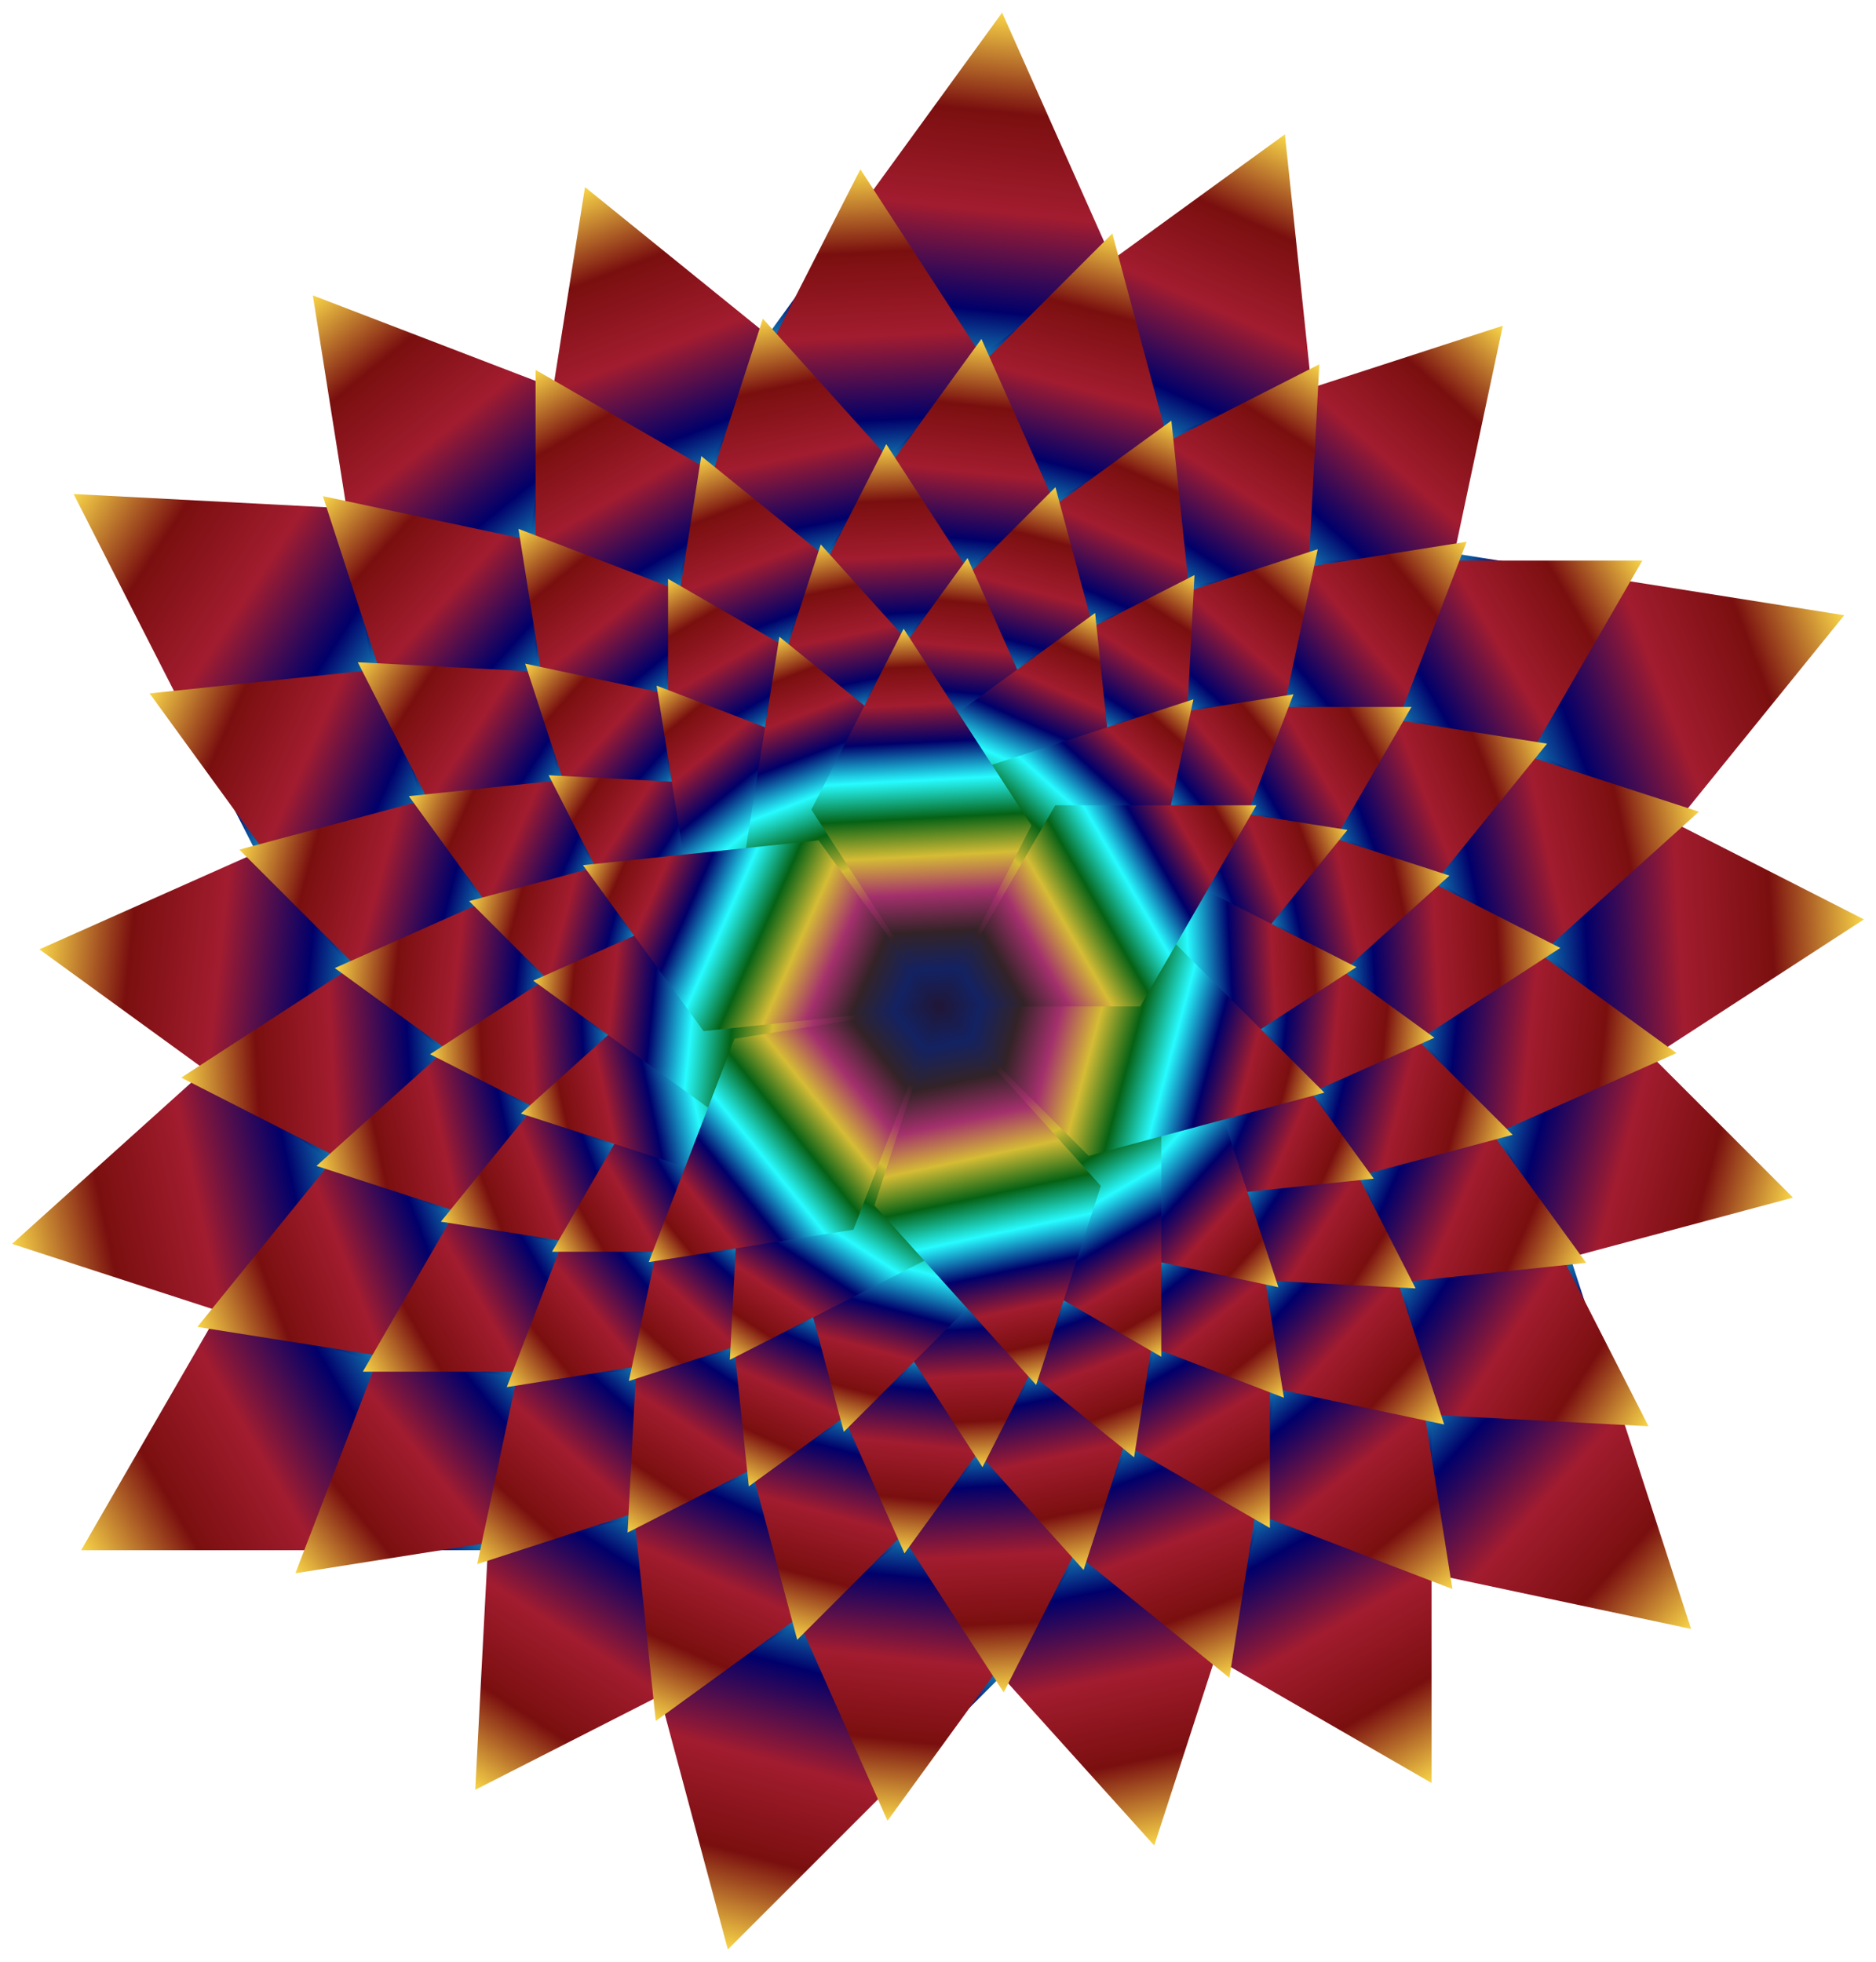 <?xml version="1.0" encoding="utf-8"?>

<!DOCTYPE svg PUBLIC "-//W3C//DTD SVG 1.1//EN" "http://www.w3.org/Graphics/SVG/1.1/DTD/svg11.dtd">
<svg version="1.1" id="Layer_1" xmlns="http://www.w3.org/2000/svg" xmlns:xlink="http://www.w3.org/1999/xlink" x="0px" y="0px"
	 viewBox="0 0 1549.532 1620.86" enable-background="new 0 0 1549.532 1620.86" xml:space="preserve">
<g>
	<g>
		
			<linearGradient id="SVGID_1_" gradientUnits="userSpaceOnUse" x1="-145.372" y1="962.851" x2="123.062" y2="807.87" gradientTransform="matrix(-2.705 0 0 -2.705 391.187 3450.737)">
			<stop  offset="0" style="stop-color:#201636"/>
			<stop  offset="0.1" style="stop-color:#132262"/>
			<stop  offset="0.2" style="stop-color:#332327"/>
			<stop  offset="0.3" style="stop-color:#A3306C"/>
			<stop  offset="0.4" style="stop-color:#D5BC35"/>
			<stop  offset="0.5" style="stop-color:#056215"/>
			<stop  offset="0.6" style="stop-color:#27FBFF"/>
			<stop  offset="0.7" style="stop-color:#00006A"/>
			<stop  offset="0.8" style="stop-color:#A21C2F"/>
			<stop  offset="0.9" style="stop-color:#7A0F0F"/>
			<stop  offset="1" style="stop-color:#F9D648"/>
		</linearGradient>
		<polygon fill="url(#SVGID_1_)" points="326.413,831.356 775.704,831.356 516.306,1280.646 67.016,1280.646 		"/>
	</g>
	<g>
		
			<linearGradient id="SVGID_2_" gradientUnits="userSpaceOnUse" x1="22.068" y1="1165.773" x2="290.502" y2="1010.792" gradientTransform="matrix(-1.216 -2.386 2.386 -1.216 -1988.54 2315.792)">
			<stop  offset="0" style="stop-color:#201636"/>
			<stop  offset="0.1" style="stop-color:#132262"/>
			<stop  offset="0.2" style="stop-color:#332327"/>
			<stop  offset="0.3" style="stop-color:#A3306C"/>
			<stop  offset="0.4" style="stop-color:#D5BC35"/>
			<stop  offset="0.5" style="stop-color:#056215"/>
			<stop  offset="0.6" style="stop-color:#27FBFF"/>
			<stop  offset="0.7" style="stop-color:#00006A"/>
			<stop  offset="0.8" style="stop-color:#A21C2F"/>
			<stop  offset="0.9" style="stop-color:#7A0F0F"/>
			<stop  offset="1" style="stop-color:#F9D648"/>
		</linearGradient>
		<polygon fill="url(#SVGID_2_)" points="573.75,434.999 775.704,831.356 262.748,804.473 60.794,408.116 		"/>
	</g>
	<g>
		
			<linearGradient id="SVGID_3_" gradientUnits="userSpaceOnUse" x1="281.458" y1="1108.136" x2="549.892" y2="953.156" gradientTransform="matrix(1.558 -2.145 2.145 1.558 -2056.984 -293.719)">
			<stop  offset="0" style="stop-color:#201636"/>
			<stop  offset="0.1" style="stop-color:#132262"/>
			<stop  offset="0.2" style="stop-color:#332327"/>
			<stop  offset="0.3" style="stop-color:#A3306C"/>
			<stop  offset="0.4" style="stop-color:#D5BC35"/>
			<stop  offset="0.5" style="stop-color:#056215"/>
			<stop  offset="0.6" style="stop-color:#27FBFF"/>
			<stop  offset="0.7" style="stop-color:#00006A"/>
			<stop  offset="0.8" style="stop-color:#A21C2F"/>
			<stop  offset="0.9" style="stop-color:#7A0F0F"/>
			<stop  offset="1" style="stop-color:#F9D648"/>
		</linearGradient>
		<polygon fill="url(#SVGID_3_)" points="1034.586,475.035 775.704,831.356 568.848,366.751 827.731,10.43 		"/>
	</g>
	<g>
		
			<linearGradient id="SVGID_4_" gradientUnits="userSpaceOnUse" x1="348.527" y1="848.279" x2="616.962" y2="693.298" gradientTransform="matrix(2.593 0.411 -0.411 2.593 214.321 -1527.063)">
			<stop  offset="0" style="stop-color:#201636"/>
			<stop  offset="0.1" style="stop-color:#132262"/>
			<stop  offset="0.2" style="stop-color:#332327"/>
			<stop  offset="0.3" style="stop-color:#A3306C"/>
			<stop  offset="0.4" style="stop-color:#D5BC35"/>
			<stop  offset="0.5" style="stop-color:#056215"/>
			<stop  offset="0.6" style="stop-color:#27FBFF"/>
			<stop  offset="0.7" style="stop-color:#00006A"/>
			<stop  offset="0.8" style="stop-color:#A21C2F"/>
			<stop  offset="0.9" style="stop-color:#7A0F0F"/>
			<stop  offset="1" style="stop-color:#F9D648"/>
		</linearGradient>
		<polygon fill="url(#SVGID_4_)" points="1206.411,899.573 775.704,831.356 1092.59,440.034 1523.298,508.251 		"/>
	</g>
	<g>
		
			<linearGradient id="SVGID_5_" gradientUnits="userSpaceOnUse" x1="145.431" y1="668.77" x2="413.865" y2="513.789" gradientTransform="matrix(0.803 2.472 -2.472 0.803 2323.3 -77.736)">
			<stop  offset="0" style="stop-color:#201636"/>
			<stop  offset="0.1" style="stop-color:#132262"/>
			<stop  offset="0.2" style="stop-color:#332327"/>
			<stop  offset="0.3" style="stop-color:#A3306C"/>
			<stop  offset="0.4" style="stop-color:#D5BC35"/>
			<stop  offset="0.5" style="stop-color:#056215"/>
			<stop  offset="0.6" style="stop-color:#27FBFF"/>
			<stop  offset="0.7" style="stop-color:#00006A"/>
			<stop  offset="0.8" style="stop-color:#A21C2F"/>
			<stop  offset="0.9" style="stop-color:#7A0F0F"/>
			<stop  offset="1" style="stop-color:#F9D648"/>
		</linearGradient>
		<polygon fill="url(#SVGID_5_)" points="909.125,1241.983 775.704,831.356 1263.361,935.011 1396.782,1345.638 		"/>
	</g>
	<g>
		
			<linearGradient id="SVGID_6_" gradientUnits="userSpaceOnUse" x1="-109.238" y1="769.229" x2="159.196" y2="614.248" gradientTransform="matrix(-1.82 1.82 -1.82 -1.82 1992.701 2434.239)">
			<stop  offset="0" style="stop-color:#201636"/>
			<stop  offset="0.1" style="stop-color:#132262"/>
			<stop  offset="0.2" style="stop-color:#332327"/>
			<stop  offset="0.3" style="stop-color:#A3306C"/>
			<stop  offset="0.4" style="stop-color:#D5BC35"/>
			<stop  offset="0.5" style="stop-color:#056215"/>
			<stop  offset="0.6" style="stop-color:#27FBFF"/>
			<stop  offset="0.7" style="stop-color:#00006A"/>
			<stop  offset="0.8" style="stop-color:#A21C2F"/>
			<stop  offset="0.9" style="stop-color:#7A0F0F"/>
			<stop  offset="1" style="stop-color:#F9D648"/>
		</linearGradient>
		<polygon fill="url(#SVGID_6_)" points="473.427,1133.633 775.704,831.356 903.461,1308.153 601.184,1610.43 		"/>
	</g>
	<g>
		
			<linearGradient id="SVGID_7_" gradientUnits="userSpaceOnUse" x1="-135.607" y1="1044.474" x2="132.827" y2="889.493" gradientTransform="matrix(-2.423 -0.787 0.787 -2.423 -371.927 3271.713)">
			<stop  offset="0" style="stop-color:#201636"/>
			<stop  offset="0.1" style="stop-color:#132262"/>
			<stop  offset="0.2" style="stop-color:#332327"/>
			<stop  offset="0.3" style="stop-color:#A3306C"/>
			<stop  offset="0.4" style="stop-color:#D5BC35"/>
			<stop  offset="0.5" style="stop-color:#056215"/>
			<stop  offset="0.6" style="stop-color:#27FBFF"/>
			<stop  offset="0.7" style="stop-color:#00006A"/>
			<stop  offset="0.8" style="stop-color:#A21C2F"/>
			<stop  offset="0.9" style="stop-color:#7A0F0F"/>
			<stop  offset="1" style="stop-color:#F9D648"/>
		</linearGradient>
		<polygon fill="url(#SVGID_7_)" points="373.167,700.564 775.704,831.356 412.507,1158.38 9.971,1027.588 		"/>
	</g>
	<g>
		
			<linearGradient id="SVGID_8_" gradientUnits="userSpaceOnUse" x1="99.999" y1="1194.411" x2="368.434" y2="1039.431" gradientTransform="matrix(-0.395 -2.492 2.492 -0.395 -2173.623 1562.114)">
			<stop  offset="0" style="stop-color:#201636"/>
			<stop  offset="0.1" style="stop-color:#132262"/>
			<stop  offset="0.2" style="stop-color:#332327"/>
			<stop  offset="0.3" style="stop-color:#A3306C"/>
			<stop  offset="0.4" style="stop-color:#D5BC35"/>
			<stop  offset="0.5" style="stop-color:#056215"/>
			<stop  offset="0.6" style="stop-color:#27FBFF"/>
			<stop  offset="0.7" style="stop-color:#00006A"/>
			<stop  offset="0.8" style="stop-color:#A21C2F"/>
			<stop  offset="0.9" style="stop-color:#7A0F0F"/>
			<stop  offset="1" style="stop-color:#F9D648"/>
		</linearGradient>
		<polygon fill="url(#SVGID_8_)" points="710.148,417.454 775.704,831.356 323.953,657.945 258.398,244.044 		"/>
	</g>
	<g>
		
			<linearGradient id="SVGID_9_" gradientUnits="userSpaceOnUse" x1="342.964" y1="1051.136" x2="611.398" y2="896.156" gradientTransform="matrix(2.021 -1.468 1.468 2.021 -1475.295 -795.771)">
			<stop  offset="0" style="stop-color:#201636"/>
			<stop  offset="0.1" style="stop-color:#132262"/>
			<stop  offset="0.2" style="stop-color:#332327"/>
			<stop  offset="0.3" style="stop-color:#A3306C"/>
			<stop  offset="0.4" style="stop-color:#D5BC35"/>
			<stop  offset="0.5" style="stop-color:#056215"/>
			<stop  offset="0.6" style="stop-color:#27FBFF"/>
			<stop  offset="0.7" style="stop-color:#00006A"/>
			<stop  offset="0.8" style="stop-color:#A21C2F"/>
			<stop  offset="0.9" style="stop-color:#7A0F0F"/>
			<stop  offset="1" style="stop-color:#F9D648"/>
		</linearGradient>
		<polygon fill="url(#SVGID_9_)" points="1111.374,587.477 775.704,831.356 725.624,354.882 1061.295,111.002 		"/>
	</g>
	<g>
		
			<linearGradient id="SVGID_10_" gradientUnits="userSpaceOnUse" x1="325.435" y1="766.793" x2="593.869" y2="611.812" gradientTransform="matrix(2.204 1.123 -1.123 2.204 918.69 -1239.577)">
			<stop  offset="0" style="stop-color:#201636"/>
			<stop  offset="0.1" style="stop-color:#132262"/>
			<stop  offset="0.2" style="stop-color:#332327"/>
			<stop  offset="0.3" style="stop-color:#A3306C"/>
			<stop  offset="0.4" style="stop-color:#D5BC35"/>
			<stop  offset="0.5" style="stop-color:#056215"/>
			<stop  offset="0.6" style="stop-color:#27FBFF"/>
			<stop  offset="0.7" style="stop-color:#00006A"/>
			<stop  offset="0.8" style="stop-color:#A21C2F"/>
			<stop  offset="0.9" style="stop-color:#7A0F0F"/>
			<stop  offset="1" style="stop-color:#F9D648"/>
		</linearGradient>
		<polygon fill="url(#SVGID_10_)" points="1141.733,1017.857 775.704,831.356 1173.532,573.004 1539.561,759.505 		"/>
	</g>
	<g>
		
			<linearGradient id="SVGID_11_" gradientUnits="userSpaceOnUse" x1="61.511" y1="652.187" x2="329.946" y2="497.207" gradientTransform="matrix(-7.695455e-010 2.449 -2.449 -7.695455e-010 2386.294 672.872)">
			<stop  offset="0" style="stop-color:#201636"/>
			<stop  offset="0.1" style="stop-color:#132262"/>
			<stop  offset="0.2" style="stop-color:#332327"/>
			<stop  offset="0.3" style="stop-color:#A3306C"/>
			<stop  offset="0.4" style="stop-color:#D5BC35"/>
			<stop  offset="0.5" style="stop-color:#056215"/>
			<stop  offset="0.6" style="stop-color:#27FBFF"/>
			<stop  offset="0.7" style="stop-color:#00006A"/>
			<stop  offset="0.8" style="stop-color:#A21C2F"/>
			<stop  offset="0.9" style="stop-color:#7A0F0F"/>
			<stop  offset="1" style="stop-color:#F9D648"/>
		</linearGradient>
		<polygon fill="url(#SVGID_11_)" points="775.704,1238.093 775.704,831.356 1182.44,1066.186 1182.44,1472.922 		"/>
	</g>
	<g>
		
			<linearGradient id="SVGID_12_" gradientUnits="userSpaceOnUse" x1="-162.641" y1="837.146" x2="105.794" y2="682.165" gradientTransform="matrix(-2.16 1.101 -1.101 -2.16 1358.843 2827.207)">
			<stop  offset="0" style="stop-color:#201636"/>
			<stop  offset="0.1" style="stop-color:#132262"/>
			<stop  offset="0.2" style="stop-color:#332327"/>
			<stop  offset="0.3" style="stop-color:#A3306C"/>
			<stop  offset="0.4" style="stop-color:#D5BC35"/>
			<stop  offset="0.5" style="stop-color:#056215"/>
			<stop  offset="0.6" style="stop-color:#27FBFF"/>
			<stop  offset="0.7" style="stop-color:#00006A"/>
			<stop  offset="0.8" style="stop-color:#A21C2F"/>
			<stop  offset="0.9" style="stop-color:#7A0F0F"/>
			<stop  offset="1" style="stop-color:#F9D648"/>
		</linearGradient>
		<polygon fill="url(#SVGID_12_)" points="416.887,1014.182 775.704,831.356 751.367,1295.728 392.55,1478.554 		"/>
	</g>
	<g>
		
			<linearGradient id="SVGID_13_" gradientUnits="userSpaceOnUse" x1="-98.974" y1="1123.673" x2="169.46" y2="968.693" gradientTransform="matrix(-1.942 -1.411 1.411 -1.942 -1003.514 2889.169)">
			<stop  offset="0" style="stop-color:#201636"/>
			<stop  offset="0.1" style="stop-color:#132262"/>
			<stop  offset="0.2" style="stop-color:#332327"/>
			<stop  offset="0.3" style="stop-color:#A3306C"/>
			<stop  offset="0.4" style="stop-color:#D5BC35"/>
			<stop  offset="0.5" style="stop-color:#056215"/>
			<stop  offset="0.6" style="stop-color:#27FBFF"/>
			<stop  offset="0.7" style="stop-color:#00006A"/>
			<stop  offset="0.8" style="stop-color:#A21C2F"/>
			<stop  offset="0.9" style="stop-color:#7A0F0F"/>
			<stop  offset="1" style="stop-color:#F9D648"/>
		</linearGradient>
		<polygon fill="url(#SVGID_13_)" points="453.13,596.993 775.704,831.356 355.103,1018.62 32.53,784.256 		"/>
	</g>
	<g>
		
			<linearGradient id="SVGID_14_" gradientUnits="userSpaceOnUse" x1="188.07" y1="1197.76" x2="456.504" y2="1042.779" gradientTransform="matrix(0.372 -2.347 2.347 0.372 -2120.044 832.986)">
			<stop  offset="0" style="stop-color:#201636"/>
			<stop  offset="0.1" style="stop-color:#132262"/>
			<stop  offset="0.2" style="stop-color:#332327"/>
			<stop  offset="0.3" style="stop-color:#A3306C"/>
			<stop  offset="0.4" style="stop-color:#D5BC35"/>
			<stop  offset="0.5" style="stop-color:#056215"/>
			<stop  offset="0.6" style="stop-color:#27FBFF"/>
			<stop  offset="0.7" style="stop-color:#00006A"/>
			<stop  offset="0.8" style="stop-color:#A21C2F"/>
			<stop  offset="0.9" style="stop-color:#7A0F0F"/>
			<stop  offset="1" style="stop-color:#F9D648"/>
		</linearGradient>
		<polygon fill="url(#SVGID_14_)" points="837.46,441.442 775.704,831.356 421.444,544.483 483.201,154.569 		"/>
	</g>
	<g>
		
			<linearGradient id="SVGID_15_" gradientUnits="userSpaceOnUse" x1="386.36" y1="973.415" x2="654.794" y2="818.435" gradientTransform="matrix(2.238 -0.727 0.727 2.238 -807.987 -1076.245)">
			<stop  offset="0" style="stop-color:#201636"/>
			<stop  offset="0.1" style="stop-color:#132262"/>
			<stop  offset="0.2" style="stop-color:#332327"/>
			<stop  offset="0.3" style="stop-color:#A3306C"/>
			<stop  offset="0.4" style="stop-color:#D5BC35"/>
			<stop  offset="0.5" style="stop-color:#056215"/>
			<stop  offset="0.6" style="stop-color:#27FBFF"/>
			<stop  offset="0.7" style="stop-color:#00006A"/>
			<stop  offset="0.8" style="stop-color:#A21C2F"/>
			<stop  offset="0.9" style="stop-color:#7A0F0F"/>
			<stop  offset="1" style="stop-color:#F9D648"/>
		</linearGradient>
		<polygon fill="url(#SVGID_15_)" points="1147.439,710.572 775.704,831.356 869.541,389.886 1241.276,269.101 		"/>
	</g>
	<g>
		
			<linearGradient id="SVGID_16_" gradientUnits="userSpaceOnUse" x1="275.391" y1="692.102" x2="543.825" y2="537.121" gradientTransform="matrix(1.647 1.647 -1.647 1.647 1466.072 -776.959)">
			<stop  offset="0" style="stop-color:#201636"/>
			<stop  offset="0.1" style="stop-color:#132262"/>
			<stop  offset="0.2" style="stop-color:#332327"/>
			<stop  offset="0.3" style="stop-color:#A3306C"/>
			<stop  offset="0.4" style="stop-color:#D5BC35"/>
			<stop  offset="0.5" style="stop-color:#056215"/>
			<stop  offset="0.6" style="stop-color:#27FBFF"/>
			<stop  offset="0.7" style="stop-color:#00006A"/>
			<stop  offset="0.8" style="stop-color:#A21C2F"/>
			<stop  offset="0.9" style="stop-color:#7A0F0F"/>
			<stop  offset="1" style="stop-color:#F9D648"/>
		</linearGradient>
		<polygon fill="url(#SVGID_16_)" points="1049.351,1105.004 775.704,831.356 1207.341,715.699 1480.989,989.346 		"/>
	</g>
	<g>
		
			<linearGradient id="SVGID_17_" gradientUnits="userSpaceOnUse" x1="-28.651" y1="662.974" x2="239.784" y2="507.994" gradientTransform="matrix(-0.713 2.194 -2.194 -0.713 2224.225 1363.708)">
			<stop  offset="0" style="stop-color:#201636"/>
			<stop  offset="0.1" style="stop-color:#132262"/>
			<stop  offset="0.2" style="stop-color:#332327"/>
			<stop  offset="0.3" style="stop-color:#A3306C"/>
			<stop  offset="0.4" style="stop-color:#D5BC35"/>
			<stop  offset="0.5" style="stop-color:#056215"/>
			<stop  offset="0.6" style="stop-color:#27FBFF"/>
			<stop  offset="0.7" style="stop-color:#00006A"/>
			<stop  offset="0.8" style="stop-color:#A21C2F"/>
			<stop  offset="0.9" style="stop-color:#7A0F0F"/>
			<stop  offset="1" style="stop-color:#F9D648"/>
		</linearGradient>
		<polygon fill="url(#SVGID_17_)" points="657.299,1195.767 775.704,831.356 1071.754,1160.153 953.349,1524.564 		"/>
	</g>
	<g>
		
			<linearGradient id="SVGID_18_" gradientUnits="userSpaceOnUse" x1="-194.275" y1="923.231" x2="74.159" y2="768.25" gradientTransform="matrix(-2.256 0.357 -0.357 -2.256 676.548 2994.76)">
			<stop  offset="0" style="stop-color:#201636"/>
			<stop  offset="0.1" style="stop-color:#132262"/>
			<stop  offset="0.2" style="stop-color:#332327"/>
			<stop  offset="0.3" style="stop-color:#A3306C"/>
			<stop  offset="0.4" style="stop-color:#D5BC35"/>
			<stop  offset="0.5" style="stop-color:#056215"/>
			<stop  offset="0.6" style="stop-color:#27FBFF"/>
			<stop  offset="0.7" style="stop-color:#00006A"/>
			<stop  offset="0.8" style="stop-color:#A21C2F"/>
			<stop  offset="0.9" style="stop-color:#7A0F0F"/>
			<stop  offset="1" style="stop-color:#F9D648"/>
		</linearGradient>
		<polygon fill="url(#SVGID_18_)" points="401.004,890.703 775.704,831.356 618.717,1240.32 244.017,1299.666 		"/>
	</g>
	<g>
		
			<linearGradient id="SVGID_19_" gradientUnits="userSpaceOnUse" x1="-36.01" y1="1191.614" x2="232.424" y2="1036.633" gradientTransform="matrix(-1.329 -1.829 1.829 -1.329 -1458.015 2362.574)">
			<stop  offset="0" style="stop-color:#201636"/>
			<stop  offset="0.1" style="stop-color:#132262"/>
			<stop  offset="0.2" style="stop-color:#332327"/>
			<stop  offset="0.3" style="stop-color:#A3306C"/>
			<stop  offset="0.4" style="stop-color:#D5BC35"/>
			<stop  offset="0.5" style="stop-color:#056215"/>
			<stop  offset="0.6" style="stop-color:#27FBFF"/>
			<stop  offset="0.7" style="stop-color:#00006A"/>
			<stop  offset="0.8" style="stop-color:#A21C2F"/>
			<stop  offset="0.9" style="stop-color:#7A0F0F"/>
			<stop  offset="1" style="stop-color:#F9D648"/>
		</linearGradient>
		<polygon fill="url(#SVGID_19_)" points="554.923,527.478 775.704,831.356 344.357,876.692 123.577,572.814 		"/>
	</g>
	<g>
		
			<linearGradient id="SVGID_20_" gradientUnits="userSpaceOnUse" x1="278.082" y1="1172.251" x2="546.516" y2="1017.27" gradientTransform="matrix(1.016 -1.995 1.995 1.016 -1859.786 195.33)">
			<stop  offset="0" style="stop-color:#201636"/>
			<stop  offset="0.1" style="stop-color:#132262"/>
			<stop  offset="0.2" style="stop-color:#332327"/>
			<stop  offset="0.3" style="stop-color:#A3306C"/>
			<stop  offset="0.4" style="stop-color:#D5BC35"/>
			<stop  offset="0.5" style="stop-color:#056215"/>
			<stop  offset="0.6" style="stop-color:#27FBFF"/>
			<stop  offset="0.7" style="stop-color:#00006A"/>
			<stop  offset="0.8" style="stop-color:#A21C2F"/>
			<stop  offset="0.9" style="stop-color:#7A0F0F"/>
			<stop  offset="1" style="stop-color:#F9D648"/>
		</linearGradient>
		<polygon fill="url(#SVGID_20_)" points="944.541,499.995 775.704,831.356 541.82,471.207 710.657,139.846 		"/>
	</g>
	<g>
		
			<linearGradient id="SVGID_21_" gradientUnits="userSpaceOnUse" x1="404.677" y1="880.716" x2="673.112" y2="725.735" gradientTransform="matrix(2.217 0 0 2.217 -128.471 -1133.273)">
			<stop  offset="0" style="stop-color:#201636"/>
			<stop  offset="0.1" style="stop-color:#132262"/>
			<stop  offset="0.2" style="stop-color:#332327"/>
			<stop  offset="0.3" style="stop-color:#A3306C"/>
			<stop  offset="0.4" style="stop-color:#D5BC35"/>
			<stop  offset="0.5" style="stop-color:#056215"/>
			<stop  offset="0.6" style="stop-color:#27FBFF"/>
			<stop  offset="0.7" style="stop-color:#00006A"/>
			<stop  offset="0.8" style="stop-color:#A21C2F"/>
			<stop  offset="0.9" style="stop-color:#7A0F0F"/>
			<stop  offset="1" style="stop-color:#F9D648"/>
		</linearGradient>
		<polygon fill="url(#SVGID_21_)" points="1143.917,831.356 775.704,831.356 988.292,463.143 1356.505,463.143 		"/>
	</g>
	<g>
		
			<linearGradient id="SVGID_22_" gradientUnits="userSpaceOnUse" x1="200.368" y1="633.112" x2="468.802" y2="478.132" gradientTransform="matrix(0.996 1.956 -1.956 0.996 1821.82 -203.135)">
			<stop  offset="0" style="stop-color:#201636"/>
			<stop  offset="0.1" style="stop-color:#132262"/>
			<stop  offset="0.2" style="stop-color:#332327"/>
			<stop  offset="0.3" style="stop-color:#A3306C"/>
			<stop  offset="0.4" style="stop-color:#D5BC35"/>
			<stop  offset="0.5" style="stop-color:#056215"/>
			<stop  offset="0.6" style="stop-color:#27FBFF"/>
			<stop  offset="0.7" style="stop-color:#00006A"/>
			<stop  offset="0.8" style="stop-color:#A21C2F"/>
			<stop  offset="0.9" style="stop-color:#7A0F0F"/>
			<stop  offset="1" style="stop-color:#F9D648"/>
		</linearGradient>
		<polygon fill="url(#SVGID_22_)" points="941.214,1156.188 775.704,831.356 1196.093,853.388 1361.603,1178.22 		"/>
	</g>
	<g>
		
			<linearGradient id="SVGID_23_" gradientUnits="userSpaceOnUse" x1="-116.136" y1="703.44" x2="152.298" y2="548.46" gradientTransform="matrix(-1.277 1.758 -1.758 -1.277 1877.914 1935.476)">
			<stop  offset="0" style="stop-color:#201636"/>
			<stop  offset="0.1" style="stop-color:#132262"/>
			<stop  offset="0.2" style="stop-color:#332327"/>
			<stop  offset="0.3" style="stop-color:#A3306C"/>
			<stop  offset="0.4" style="stop-color:#D5BC35"/>
			<stop  offset="0.5" style="stop-color:#056215"/>
			<stop  offset="0.6" style="stop-color:#27FBFF"/>
			<stop  offset="0.7" style="stop-color:#00006A"/>
			<stop  offset="0.8" style="stop-color:#A21C2F"/>
			<stop  offset="0.9" style="stop-color:#7A0F0F"/>
			<stop  offset="1" style="stop-color:#F9D648"/>
		</linearGradient>
		<polygon fill="url(#SVGID_23_)" points="563.538,1123.377 775.704,831.356 945.231,1212.12 733.065,1504.142 		"/>
	</g>
	<g>
		
			<linearGradient id="SVGID_24_" gradientUnits="userSpaceOnUse" x1="-197.974" y1="1020.515" x2="70.46" y2="865.535" gradientTransform="matrix(-2.125 -0.337 0.337 -2.125 16.478 2946.256)">
			<stop  offset="0" style="stop-color:#201636"/>
			<stop  offset="0.1" style="stop-color:#132262"/>
			<stop  offset="0.2" style="stop-color:#332327"/>
			<stop  offset="0.3" style="stop-color:#A3306C"/>
			<stop  offset="0.4" style="stop-color:#D5BC35"/>
			<stop  offset="0.5" style="stop-color:#056215"/>
			<stop  offset="0.6" style="stop-color:#27FBFF"/>
			<stop  offset="0.7" style="stop-color:#00006A"/>
			<stop  offset="0.8" style="stop-color:#A21C2F"/>
			<stop  offset="0.9" style="stop-color:#7A0F0F"/>
			<stop  offset="1" style="stop-color:#F9D648"/>
		</linearGradient>
		<polygon fill="url(#SVGID_24_)" points="422.719,775.449 775.704,831.356 516.001,1152.062 163.017,1096.155 		"/>
	</g>
	<g>
		
			<linearGradient id="SVGID_25_" gradientUnits="userSpaceOnUse" x1="49.842" y1="1239.551" x2="318.276" y2="1084.57" gradientTransform="matrix(-0.658 -2.026 2.026 -0.658 -1711.924 1758.468)">
			<stop  offset="0" style="stop-color:#201636"/>
			<stop  offset="0.1" style="stop-color:#132262"/>
			<stop  offset="0.2" style="stop-color:#332327"/>
			<stop  offset="0.3" style="stop-color:#A3306C"/>
			<stop  offset="0.4" style="stop-color:#D5BC35"/>
			<stop  offset="0.5" style="stop-color:#056215"/>
			<stop  offset="0.6" style="stop-color:#27FBFF"/>
			<stop  offset="0.7" style="stop-color:#00006A"/>
			<stop  offset="0.8" style="stop-color:#A21C2F"/>
			<stop  offset="0.9" style="stop-color:#7A0F0F"/>
			<stop  offset="1" style="stop-color:#F9D648"/>
		</linearGradient>
		<polygon fill="url(#SVGID_25_)" points="666.359,494.829 775.704,831.356 376.046,746.406 266.702,409.879 		"/>
	</g>
	<g>
		
			<linearGradient id="SVGID_26_" gradientUnits="userSpaceOnUse" x1="360.587" y1="1116.972" x2="629.021" y2="961.991" gradientTransform="matrix(1.491 -1.491 1.491 1.491 -1440.984 -300.207)">
			<stop  offset="0" style="stop-color:#201636"/>
			<stop  offset="0.1" style="stop-color:#132262"/>
			<stop  offset="0.2" style="stop-color:#332327"/>
			<stop  offset="0.3" style="stop-color:#A3306C"/>
			<stop  offset="0.4" style="stop-color:#D5BC35"/>
			<stop  offset="0.5" style="stop-color:#056215"/>
			<stop  offset="0.6" style="stop-color:#27FBFF"/>
			<stop  offset="0.7" style="stop-color:#00006A"/>
			<stop  offset="0.8" style="stop-color:#A21C2F"/>
			<stop  offset="0.9" style="stop-color:#7A0F0F"/>
			<stop  offset="1" style="stop-color:#F9D648"/>
		</linearGradient>
		<polygon fill="url(#SVGID_26_)" points="1023.433,583.627 775.704,831.356 671.001,440.6 918.73,192.87 		"/>
	</g>
	<g>
		
			<linearGradient id="SVGID_27_" gradientUnits="userSpaceOnUse" x1="392.762" y1="781.121" x2="661.196" y2="626.14" gradientTransform="matrix(1.986 0.645 -0.645 1.986 496.934 -986.554)">
			<stop  offset="0" style="stop-color:#201636"/>
			<stop  offset="0.1" style="stop-color:#132262"/>
			<stop  offset="0.2" style="stop-color:#332327"/>
			<stop  offset="0.3" style="stop-color:#A3306C"/>
			<stop  offset="0.4" style="stop-color:#D5BC35"/>
			<stop  offset="0.5" style="stop-color:#056215"/>
			<stop  offset="0.6" style="stop-color:#27FBFF"/>
			<stop  offset="0.7" style="stop-color:#00006A"/>
			<stop  offset="0.8" style="stop-color:#A21C2F"/>
			<stop  offset="0.9" style="stop-color:#7A0F0F"/>
			<stop  offset="1" style="stop-color:#F9D648"/>
		</linearGradient>
		<polygon fill="url(#SVGID_27_)" points="1105.6,938.546 775.704,831.356 1073.359,563.346 1403.256,670.536 		"/>
	</g>
	<g>
		
			<linearGradient id="SVGID_28_" gradientUnits="userSpaceOnUse" x1="105.277" y1="598.168" x2="373.711" y2="443.188" gradientTransform="matrix(0.323 2.042 -2.042 0.323 1973.504 414.538)">
			<stop  offset="0" style="stop-color:#201636"/>
			<stop  offset="0.1" style="stop-color:#132262"/>
			<stop  offset="0.2" style="stop-color:#332327"/>
			<stop  offset="0.3" style="stop-color:#A3306C"/>
			<stop  offset="0.4" style="stop-color:#D5BC35"/>
			<stop  offset="0.5" style="stop-color:#056215"/>
			<stop  offset="0.6" style="stop-color:#27FBFF"/>
			<stop  offset="0.7" style="stop-color:#00006A"/>
			<stop  offset="0.8" style="stop-color:#A21C2F"/>
			<stop  offset="0.9" style="stop-color:#7A0F0F"/>
			<stop  offset="1" style="stop-color:#F9D648"/>
		</linearGradient>
		<polygon fill="url(#SVGID_28_)" points="829.429,1170.567 775.704,831.356 1145.933,973.474 1199.659,1312.685 		"/>
	</g>
	<g>
		
			<linearGradient id="SVGID_29_" gradientUnits="userSpaceOnUse" x1="-191.185" y1="772.991" x2="77.249" y2="618.011" gradientTransform="matrix(-1.656 1.203 -1.203 -1.656 1401.194 2346.93)">
			<stop  offset="0" style="stop-color:#201636"/>
			<stop  offset="0.1" style="stop-color:#132262"/>
			<stop  offset="0.2" style="stop-color:#332327"/>
			<stop  offset="0.3" style="stop-color:#A3306C"/>
			<stop  offset="0.4" style="stop-color:#D5BC35"/>
			<stop  offset="0.5" style="stop-color:#056215"/>
			<stop  offset="0.6" style="stop-color:#27FBFF"/>
			<stop  offset="0.7" style="stop-color:#00006A"/>
			<stop  offset="0.8" style="stop-color:#A21C2F"/>
			<stop  offset="0.9" style="stop-color:#7A0F0F"/>
			<stop  offset="1" style="stop-color:#F9D648"/>
		</linearGradient>
		<polygon fill="url(#SVGID_29_)" points="500.606,1031.226 775.704,831.356 816.746,1221.848 541.649,1421.718 		"/>
	</g>
	<g>
		
			<linearGradient id="SVGID_30_" gradientUnits="userSpaceOnUse" x1="-169.796" y1="1119.944" x2="98.638" y2="964.964" gradientTransform="matrix(-1.806 -0.92 0.92 -1.806 -560.784 2710.648)">
			<stop  offset="0" style="stop-color:#201636"/>
			<stop  offset="0.1" style="stop-color:#132262"/>
			<stop  offset="0.2" style="stop-color:#332327"/>
			<stop  offset="0.3" style="stop-color:#A3306C"/>
			<stop  offset="0.4" style="stop-color:#D5BC35"/>
			<stop  offset="0.5" style="stop-color:#056215"/>
			<stop  offset="0.6" style="stop-color:#27FBFF"/>
			<stop  offset="0.7" style="stop-color:#00006A"/>
			<stop  offset="0.8" style="stop-color:#A21C2F"/>
			<stop  offset="0.9" style="stop-color:#7A0F0F"/>
			<stop  offset="1" style="stop-color:#F9D648"/>
		</linearGradient>
		<polygon fill="url(#SVGID_30_)" points="475.726,678.51 775.704,831.356 449.666,1043.088 149.689,890.241 		"/>
	</g>
	<g>
		
			<linearGradient id="SVGID_31_" gradientUnits="userSpaceOnUse" x1="152.24" y1="1259.784" x2="420.674" y2="1104.804" gradientTransform="matrix(6.306767e-010 -2.007 2.007 6.306767e-010 -1763.551 1143.311)">
			<stop  offset="0" style="stop-color:#201636"/>
			<stop  offset="0.1" style="stop-color:#132262"/>
			<stop  offset="0.2" style="stop-color:#332327"/>
			<stop  offset="0.3" style="stop-color:#A3306C"/>
			<stop  offset="0.4" style="stop-color:#D5BC35"/>
			<stop  offset="0.5" style="stop-color:#056215"/>
			<stop  offset="0.6" style="stop-color:#27FBFF"/>
			<stop  offset="0.7" style="stop-color:#00006A"/>
			<stop  offset="0.8" style="stop-color:#A21C2F"/>
			<stop  offset="0.9" style="stop-color:#7A0F0F"/>
			<stop  offset="1" style="stop-color:#F9D648"/>
		</linearGradient>
		<polygon fill="url(#SVGID_31_)" points="775.704,498.017 775.704,831.356 442.365,638.903 442.365,305.564 		"/>
	</g>
	<g>
		
			<linearGradient id="SVGID_32_" gradientUnits="userSpaceOnUse" x1="425.748" y1="1034.1" x2="694.182" y2="879.119" gradientTransform="matrix(1.77 -0.902 0.902 1.77 -921.509 -622.262)">
			<stop  offset="0" style="stop-color:#201636"/>
			<stop  offset="0.1" style="stop-color:#132262"/>
			<stop  offset="0.2" style="stop-color:#332327"/>
			<stop  offset="0.3" style="stop-color:#A3306C"/>
			<stop  offset="0.4" style="stop-color:#D5BC35"/>
			<stop  offset="0.5" style="stop-color:#056215"/>
			<stop  offset="0.6" style="stop-color:#27FBFF"/>
			<stop  offset="0.7" style="stop-color:#00006A"/>
			<stop  offset="0.8" style="stop-color:#A21C2F"/>
			<stop  offset="0.9" style="stop-color:#7A0F0F"/>
			<stop  offset="1" style="stop-color:#F9D648"/>
		</linearGradient>
		<polygon fill="url(#SVGID_32_)" points="1069.77,681.522 775.704,831.356 795.649,450.783 1089.715,300.949 		"/>
	</g>
	<g>
		
			<linearGradient id="SVGID_33_" gradientUnits="userSpaceOnUse" x1="348.062" y1="684.482" x2="616.496" y2="529.501" gradientTransform="matrix(1.591 1.156 -1.156 1.591 1014.547 -673.043)">
			<stop  offset="0" style="stop-color:#201636"/>
			<stop  offset="0.1" style="stop-color:#132262"/>
			<stop  offset="0.2" style="stop-color:#332327"/>
			<stop  offset="0.3" style="stop-color:#A3306C"/>
			<stop  offset="0.4" style="stop-color:#D5BC35"/>
			<stop  offset="0.5" style="stop-color:#056215"/>
			<stop  offset="0.6" style="stop-color:#27FBFF"/>
			<stop  offset="0.7" style="stop-color:#00006A"/>
			<stop  offset="0.8" style="stop-color:#A21C2F"/>
			<stop  offset="0.9" style="stop-color:#7A0F0F"/>
			<stop  offset="1" style="stop-color:#F9D648"/>
		</linearGradient>
		<polygon fill="url(#SVGID_33_)" points="1040.066,1023.427 775.704,831.356 1120.405,677.885 1384.768,869.956 		"/>
	</g>
	<g>
		
			<linearGradient id="SVGID_34_" gradientUnits="userSpaceOnUse" x1="-2.186" y1="594.082" x2="266.248" y2="439.102" gradientTransform="matrix(-0.305 1.924 -1.924 -0.305 1929.594 1012.091)">
			<stop  offset="0" style="stop-color:#201636"/>
			<stop  offset="0.1" style="stop-color:#132262"/>
			<stop  offset="0.2" style="stop-color:#332327"/>
			<stop  offset="0.3" style="stop-color:#A3306C"/>
			<stop  offset="0.4" style="stop-color:#D5BC35"/>
			<stop  offset="0.5" style="stop-color:#056215"/>
			<stop  offset="0.6" style="stop-color:#27FBFF"/>
			<stop  offset="0.7" style="stop-color:#00006A"/>
			<stop  offset="0.8" style="stop-color:#A21C2F"/>
			<stop  offset="0.9" style="stop-color:#7A0F0F"/>
			<stop  offset="1" style="stop-color:#F9D648"/>
		</linearGradient>
		<polygon fill="url(#SVGID_34_)" points="725.091,1150.908 775.704,831.356 1066.035,1066.461 1015.423,1386.014 		"/>
	</g>
	<g>
		
			<linearGradient id="SVGID_35_" gradientUnits="userSpaceOnUse" x1="-244.137" y1="867.825" x2="24.297" y2="712.845" gradientTransform="matrix(-1.834 0.596 -0.596 -1.834 854.305 2576.79)">
			<stop  offset="0" style="stop-color:#201636"/>
			<stop  offset="0.1" style="stop-color:#132262"/>
			<stop  offset="0.2" style="stop-color:#332327"/>
			<stop  offset="0.3" style="stop-color:#A3306C"/>
			<stop  offset="0.4" style="stop-color:#D5BC35"/>
			<stop  offset="0.5" style="stop-color:#056215"/>
			<stop  offset="0.6" style="stop-color:#27FBFF"/>
			<stop  offset="0.7" style="stop-color:#00006A"/>
			<stop  offset="0.8" style="stop-color:#A21C2F"/>
			<stop  offset="0.9" style="stop-color:#7A0F0F"/>
			<stop  offset="1" style="stop-color:#F9D648"/>
		</linearGradient>
		<polygon fill="url(#SVGID_35_)" points="471.05,930.344 775.704,831.356 698.8,1193.161 394.146,1292.149 		"/>
	</g>
	<g>
		
			<linearGradient id="SVGID_36_" gradientUnits="userSpaceOnUse" x1="-108.734" y1="1211.081" x2="159.701" y2="1056.101" gradientTransform="matrix(-1.35 -1.35 1.35 -1.35 -1009.387 2331.512)">
			<stop  offset="0" style="stop-color:#201636"/>
			<stop  offset="0.1" style="stop-color:#132262"/>
			<stop  offset="0.2" style="stop-color:#332327"/>
			<stop  offset="0.3" style="stop-color:#A3306C"/>
			<stop  offset="0.4" style="stop-color:#D5BC35"/>
			<stop  offset="0.5" style="stop-color:#056215"/>
			<stop  offset="0.6" style="stop-color:#27FBFF"/>
			<stop  offset="0.7" style="stop-color:#00006A"/>
			<stop  offset="0.8" style="stop-color:#A21C2F"/>
			<stop  offset="0.9" style="stop-color:#7A0F0F"/>
			<stop  offset="1" style="stop-color:#F9D648"/>
		</linearGradient>
		<polygon fill="url(#SVGID_36_)" points="551.437,607.09 775.704,831.356 421.957,926.142 197.691,701.876 		"/>
	</g>
	<g>
		
			<linearGradient id="SVGID_37_" gradientUnits="userSpaceOnUse" x1="262.255" y1="1246.622" x2="530.689" y2="1091.642" gradientTransform="matrix(0.584 -1.798 1.798 0.584 -1630.728 577.14)">
			<stop  offset="0" style="stop-color:#201636"/>
			<stop  offset="0.1" style="stop-color:#132262"/>
			<stop  offset="0.2" style="stop-color:#332327"/>
			<stop  offset="0.3" style="stop-color:#A3306C"/>
			<stop  offset="0.4" style="stop-color:#D5BC35"/>
			<stop  offset="0.5" style="stop-color:#056215"/>
			<stop  offset="0.6" style="stop-color:#27FBFF"/>
			<stop  offset="0.7" style="stop-color:#00006A"/>
			<stop  offset="0.8" style="stop-color:#A21C2F"/>
			<stop  offset="0.9" style="stop-color:#7A0F0F"/>
			<stop  offset="1" style="stop-color:#F9D648"/>
		</linearGradient>
		<polygon fill="url(#SVGID_37_)" points="872.741,532.705 775.704,831.356 533.077,561.892 630.115,263.241 		"/>
	</g>
	<g>
		
			<linearGradient id="SVGID_38_" gradientUnits="userSpaceOnUse" x1="464.348" y1="929.06" x2="732.782" y2="774.08" gradientTransform="matrix(1.849 -0.293 0.293 1.849 -362.338 -759.579)">
			<stop  offset="0" style="stop-color:#201636"/>
			<stop  offset="0.1" style="stop-color:#132262"/>
			<stop  offset="0.2" style="stop-color:#332327"/>
			<stop  offset="0.3" style="stop-color:#A3306C"/>
			<stop  offset="0.4" style="stop-color:#D5BC35"/>
			<stop  offset="0.5" style="stop-color:#056215"/>
			<stop  offset="0.6" style="stop-color:#27FBFF"/>
			<stop  offset="0.7" style="stop-color:#00006A"/>
			<stop  offset="0.8" style="stop-color:#A21C2F"/>
			<stop  offset="0.9" style="stop-color:#7A0F0F"/>
			<stop  offset="1" style="stop-color:#F9D648"/>
		</linearGradient>
		<polygon fill="url(#SVGID_38_)" points="1082.787,782.719 775.704,831.356 904.361,496.192 1211.444,447.555 		"/>
	</g>
	<g>
		
			<linearGradient id="SVGID_39_" gradientUnits="userSpaceOnUse" x1="271.235" y1="601.581" x2="539.669" y2="446.601" gradientTransform="matrix(1.089 1.499 -1.499 1.089 1387.031 -241.474)">
			<stop  offset="0" style="stop-color:#201636"/>
			<stop  offset="0.1" style="stop-color:#132262"/>
			<stop  offset="0.2" style="stop-color:#332327"/>
			<stop  offset="0.3" style="stop-color:#A3306C"/>
			<stop  offset="0.4" style="stop-color:#D5BC35"/>
			<stop  offset="0.5" style="stop-color:#056215"/>
			<stop  offset="0.6" style="stop-color:#27FBFF"/>
			<stop  offset="0.7" style="stop-color:#00006A"/>
			<stop  offset="0.8" style="stop-color:#A21C2F"/>
			<stop  offset="0.9" style="stop-color:#7A0F0F"/>
			<stop  offset="1" style="stop-color:#F9D648"/>
		</linearGradient>
		<polygon fill="url(#SVGID_39_)" points="956.643,1080.398 775.704,831.356 1129.211,794.201 1310.15,1043.243 		"/>
	</g>
	<g>
		
			<linearGradient id="SVGID_40_" gradientUnits="userSpaceOnUse" x1="-112.017" y1="625.208" x2="156.417" y2="470.228" gradientTransform="matrix(-0.833 1.635 -1.635 -0.833 1716.301 1534.678)">
			<stop  offset="0" style="stop-color:#201636"/>
			<stop  offset="0.1" style="stop-color:#132262"/>
			<stop  offset="0.2" style="stop-color:#332327"/>
			<stop  offset="0.3" style="stop-color:#A3306C"/>
			<stop  offset="0.4" style="stop-color:#D5BC35"/>
			<stop  offset="0.5" style="stop-color:#056215"/>
			<stop  offset="0.6" style="stop-color:#27FBFF"/>
			<stop  offset="0.7" style="stop-color:#00006A"/>
			<stop  offset="0.8" style="stop-color:#A21C2F"/>
			<stop  offset="0.9" style="stop-color:#7A0F0F"/>
			<stop  offset="1" style="stop-color:#F9D648"/>
		</linearGradient>
		<polygon fill="url(#SVGID_40_)" points="637.334,1102.921 775.704,831.356 967.381,1126.514 829.012,1398.079 		"/>
	</g>
	<g>
		
			<linearGradient id="SVGID_41_" gradientUnits="userSpaceOnUse" x1="-266.488" y1="980.936" x2="1.946" y2="825.956" gradientTransform="matrix(-1.817 0 0 -1.817 297.411 2623.527)">
			<stop  offset="0" style="stop-color:#201636"/>
			<stop  offset="0.1" style="stop-color:#132262"/>
			<stop  offset="0.2" style="stop-color:#332327"/>
			<stop  offset="0.3" style="stop-color:#A3306C"/>
			<stop  offset="0.4" style="stop-color:#D5BC35"/>
			<stop  offset="0.5" style="stop-color:#056215"/>
			<stop  offset="0.6" style="stop-color:#27FBFF"/>
			<stop  offset="0.7" style="stop-color:#00006A"/>
			<stop  offset="0.8" style="stop-color:#A21C2F"/>
			<stop  offset="0.9" style="stop-color:#7A0F0F"/>
			<stop  offset="1" style="stop-color:#F9D648"/>
		</linearGradient>
		<polygon fill="url(#SVGID_41_)" points="473.936,831.356 775.704,831.356 601.478,1133.123 299.711,1133.123 		"/>
	</g>
	<g>
		
			<linearGradient id="SVGID_42_" gradientUnits="userSpaceOnUse" x1="-17.192" y1="1283.059" x2="251.243" y2="1128.079" gradientTransform="matrix(-0.817 -1.603 1.603 -0.817 -1300.939 1861.238)">
			<stop  offset="0" style="stop-color:#201636"/>
			<stop  offset="0.1" style="stop-color:#132262"/>
			<stop  offset="0.2" style="stop-color:#332327"/>
			<stop  offset="0.3" style="stop-color:#A3306C"/>
			<stop  offset="0.4" style="stop-color:#D5BC35"/>
			<stop  offset="0.5" style="stop-color:#056215"/>
			<stop  offset="0.6" style="stop-color:#27FBFF"/>
			<stop  offset="0.7" style="stop-color:#00006A"/>
			<stop  offset="0.8" style="stop-color:#A21C2F"/>
			<stop  offset="0.9" style="stop-color:#7A0F0F"/>
			<stop  offset="1" style="stop-color:#F9D648"/>
		</linearGradient>
		<polygon fill="url(#SVGID_42_)" points="640.061,565.142 775.704,831.356 431.176,813.3 295.533,547.086 		"/>
	</g>
	<g>
		
			<linearGradient id="SVGID_43_" gradientUnits="userSpaceOnUse" x1="369.004" y1="1197.246" x2="637.438" y2="1042.266" gradientTransform="matrix(1.047 -1.441 1.441 1.047 -1346.91 108.552)">
			<stop  offset="0" style="stop-color:#201636"/>
			<stop  offset="0.1" style="stop-color:#132262"/>
			<stop  offset="0.2" style="stop-color:#332327"/>
			<stop  offset="0.3" style="stop-color:#A3306C"/>
			<stop  offset="0.4" style="stop-color:#D5BC35"/>
			<stop  offset="0.5" style="stop-color:#056215"/>
			<stop  offset="0.6" style="stop-color:#27FBFF"/>
			<stop  offset="0.7" style="stop-color:#00006A"/>
			<stop  offset="0.8" style="stop-color:#A21C2F"/>
			<stop  offset="0.9" style="stop-color:#7A0F0F"/>
			<stop  offset="1" style="stop-color:#F9D648"/>
		</linearGradient>
		<polygon fill="url(#SVGID_43_)" points="949.583,592.032 775.704,831.356 636.769,519.303 810.648,279.978 		"/>
	</g>
	<g>
		
			<linearGradient id="SVGID_44_" gradientUnits="userSpaceOnUse" x1="468.862" y1="810.354" x2="737.296" y2="655.374" gradientTransform="matrix(1.742 0.276 -0.276 1.742 178.619 -719.828)">
			<stop  offset="0" style="stop-color:#201636"/>
			<stop  offset="0.1" style="stop-color:#132262"/>
			<stop  offset="0.2" style="stop-color:#332327"/>
			<stop  offset="0.3" style="stop-color:#A3306C"/>
			<stop  offset="0.4" style="stop-color:#D5BC35"/>
			<stop  offset="0.5" style="stop-color:#056215"/>
			<stop  offset="0.6" style="stop-color:#27FBFF"/>
			<stop  offset="0.7" style="stop-color:#00006A"/>
			<stop  offset="0.8" style="stop-color:#A21C2F"/>
			<stop  offset="0.9" style="stop-color:#7A0F0F"/>
			<stop  offset="1" style="stop-color:#F9D648"/>
		</linearGradient>
		<polygon fill="url(#SVGID_44_)" points="1064.99,877.174 775.704,831.356 988.542,568.523 1277.828,614.342 		"/>
	</g>
	<g>
		
			<linearGradient id="SVGID_45_" gradientUnits="userSpaceOnUse" x1="166.479" y1="543.089" x2="434.913" y2="388.109" gradientTransform="matrix(0.539 1.66 -1.66 0.539 1595.121 253.617)">
			<stop  offset="0" style="stop-color:#201636"/>
			<stop  offset="0.1" style="stop-color:#132262"/>
			<stop  offset="0.2" style="stop-color:#332327"/>
			<stop  offset="0.3" style="stop-color:#A3306C"/>
			<stop  offset="0.4" style="stop-color:#D5BC35"/>
			<stop  offset="0.5" style="stop-color:#056215"/>
			<stop  offset="0.6" style="stop-color:#27FBFF"/>
			<stop  offset="0.7" style="stop-color:#00006A"/>
			<stop  offset="0.8" style="stop-color:#A21C2F"/>
			<stop  offset="0.9" style="stop-color:#7A0F0F"/>
			<stop  offset="1" style="stop-color:#F9D648"/>
		</linearGradient>
		<polygon fill="url(#SVGID_45_)" points="865.316,1107.155 775.704,831.356 1103.241,900.976 1192.853,1176.775 		"/>
	</g>
	<g>
		
			<linearGradient id="SVGID_46_" gradientUnits="userSpaceOnUse" x1="-212.689" y1="692.659" x2="55.745" y2="537.679" gradientTransform="matrix(-1.222 1.222 -1.222 -1.222 1373.074 1940.793)">
			<stop  offset="0" style="stop-color:#201636"/>
			<stop  offset="0.1" style="stop-color:#132262"/>
			<stop  offset="0.2" style="stop-color:#332327"/>
			<stop  offset="0.3" style="stop-color:#A3306C"/>
			<stop  offset="0.4" style="stop-color:#D5BC35"/>
			<stop  offset="0.5" style="stop-color:#056215"/>
			<stop  offset="0.6" style="stop-color:#27FBFF"/>
			<stop  offset="0.7" style="stop-color:#00006A"/>
			<stop  offset="0.8" style="stop-color:#A21C2F"/>
			<stop  offset="0.9" style="stop-color:#7A0F0F"/>
			<stop  offset="1" style="stop-color:#F9D648"/>
		</linearGradient>
		<polygon fill="url(#SVGID_46_)" points="572.678,1034.381 775.704,831.356 861.512,1151.598 658.487,1354.623 		"/>
	</g>
	<g>
		
			<linearGradient id="SVGID_47_" gradientUnits="userSpaceOnUse" x1="-251.948" y1="1102.461" x2="16.486" y2="947.481" gradientTransform="matrix(-1.628 -0.529 0.529 -1.628 -215.136 2503.285)">
			<stop  offset="0" style="stop-color:#201636"/>
			<stop  offset="0.1" style="stop-color:#132262"/>
			<stop  offset="0.2" style="stop-color:#332327"/>
			<stop  offset="0.3" style="stop-color:#A3306C"/>
			<stop  offset="0.4" style="stop-color:#D5BC35"/>
			<stop  offset="0.5" style="stop-color:#056215"/>
			<stop  offset="0.6" style="stop-color:#27FBFF"/>
			<stop  offset="0.7" style="stop-color:#00006A"/>
			<stop  offset="0.8" style="stop-color:#A21C2F"/>
			<stop  offset="0.9" style="stop-color:#7A0F0F"/>
			<stop  offset="1" style="stop-color:#F9D648"/>
		</linearGradient>
		<polygon fill="url(#SVGID_47_)" points="505.339,743.509 775.704,831.356 531.761,1051.002 261.397,963.156 		"/>
	</g>
	<g>
		
			<linearGradient id="SVGID_48_" gradientUnits="userSpaceOnUse" x1="98.837" y1="1325.698" x2="367.272" y2="1170.717" gradientTransform="matrix(-0.265 -1.674 1.674 -0.265 -1425.251 1355.028)">
			<stop  offset="0" style="stop-color:#201636"/>
			<stop  offset="0.1" style="stop-color:#132262"/>
			<stop  offset="0.2" style="stop-color:#332327"/>
			<stop  offset="0.3" style="stop-color:#A3306C"/>
			<stop  offset="0.4" style="stop-color:#D5BC35"/>
			<stop  offset="0.5" style="stop-color:#056215"/>
			<stop  offset="0.6" style="stop-color:#27FBFF"/>
			<stop  offset="0.7" style="stop-color:#00006A"/>
			<stop  offset="0.8" style="stop-color:#A21C2F"/>
			<stop  offset="0.9" style="stop-color:#7A0F0F"/>
			<stop  offset="1" style="stop-color:#F9D648"/>
		</linearGradient>
		<polygon fill="url(#SVGID_48_)" points="731.673,553.358 775.704,831.356 472.284,714.884 428.253,436.886 		"/>
	</g>
	<g>
		
			<linearGradient id="SVGID_49_" gradientUnits="userSpaceOnUse" x1="460.578" y1="1112.381" x2="729.012" y2="957.4" gradientTransform="matrix(1.357 -0.986 0.986 1.357 -956.217 -228.653)">
			<stop  offset="0" style="stop-color:#201636"/>
			<stop  offset="0.1" style="stop-color:#132262"/>
			<stop  offset="0.2" style="stop-color:#332327"/>
			<stop  offset="0.3" style="stop-color:#A3306C"/>
			<stop  offset="0.4" style="stop-color:#D5BC35"/>
			<stop  offset="0.5" style="stop-color:#056215"/>
			<stop  offset="0.6" style="stop-color:#27FBFF"/>
			<stop  offset="0.7" style="stop-color:#00006A"/>
			<stop  offset="0.8" style="stop-color:#A21C2F"/>
			<stop  offset="0.9" style="stop-color:#7A0F0F"/>
			<stop  offset="1" style="stop-color:#F9D648"/>
		</linearGradient>
		<polygon fill="url(#SVGID_49_)" points="1001.158,667.554 775.704,831.356 742.067,511.33 967.522,347.528 		"/>
	</g>
	<g>
		
			<linearGradient id="SVGID_50_" gradientUnits="userSpaceOnUse" x1="434.479" y1="689.032" x2="702.914" y2="534.052" gradientTransform="matrix(1.48 0.754 -0.754 1.48 651.711 -526.737)">
			<stop  offset="0" style="stop-color:#201636"/>
			<stop  offset="0.1" style="stop-color:#132262"/>
			<stop  offset="0.2" style="stop-color:#332327"/>
			<stop  offset="0.3" style="stop-color:#A3306C"/>
			<stop  offset="0.4" style="stop-color:#D5BC35"/>
			<stop  offset="0.5" style="stop-color:#056215"/>
			<stop  offset="0.6" style="stop-color:#27FBFF"/>
			<stop  offset="0.7" style="stop-color:#00006A"/>
			<stop  offset="0.8" style="stop-color:#A21C2F"/>
			<stop  offset="0.9" style="stop-color:#7A0F0F"/>
			<stop  offset="1" style="stop-color:#F9D648"/>
		</linearGradient>
		<polygon fill="url(#SVGID_50_)" points="1021.548,956.62 775.704,831.356 1042.906,657.833 1288.751,783.097 		"/>
	</g>
	<g>
		
			<linearGradient id="SVGID_51_" gradientUnits="userSpaceOnUse" x1="41.534" y1="518.4" x2="309.968" y2="363.42" gradientTransform="matrix(-5.168675e-010 1.645 -1.645 -5.168675e-010 1637.431 757.765)">
			<stop  offset="0" style="stop-color:#201636"/>
			<stop  offset="0.1" style="stop-color:#132262"/>
			<stop  offset="0.2" style="stop-color:#332327"/>
			<stop  offset="0.3" style="stop-color:#A3306C"/>
			<stop  offset="0.4" style="stop-color:#D5BC35"/>
			<stop  offset="0.5" style="stop-color:#056215"/>
			<stop  offset="0.6" style="stop-color:#27FBFF"/>
			<stop  offset="0.7" style="stop-color:#00006A"/>
			<stop  offset="0.8" style="stop-color:#A21C2F"/>
			<stop  offset="0.9" style="stop-color:#7A0F0F"/>
			<stop  offset="1" style="stop-color:#F9D648"/>
		</linearGradient>
		<polygon fill="url(#SVGID_51_)" points="775.704,1104.542 775.704,831.356 1048.889,989.08 1048.889,1262.266 		"/>
	</g>
	<g>
		
			<linearGradient id="SVGID_52_" gradientUnits="userSpaceOnUse" x1="-292.198" y1="793.779" x2="-23.764" y2="638.798" gradientTransform="matrix(-1.451 0.739 -0.739 -1.451 947.341 2204.731)">
			<stop  offset="0" style="stop-color:#201636"/>
			<stop  offset="0.1" style="stop-color:#132262"/>
			<stop  offset="0.2" style="stop-color:#332327"/>
			<stop  offset="0.3" style="stop-color:#A3306C"/>
			<stop  offset="0.4" style="stop-color:#D5BC35"/>
			<stop  offset="0.5" style="stop-color:#056215"/>
			<stop  offset="0.6" style="stop-color:#27FBFF"/>
			<stop  offset="0.7" style="stop-color:#00006A"/>
			<stop  offset="0.8" style="stop-color:#A21C2F"/>
			<stop  offset="0.9" style="stop-color:#7A0F0F"/>
			<stop  offset="1" style="stop-color:#F9D648"/>
		</linearGradient>
		<polygon fill="url(#SVGID_52_)" points="534.703,954.152 775.704,831.356 759.358,1143.253 518.357,1266.049 		"/>
	</g>
	<g>
		
			<linearGradient id="SVGID_53_" gradientUnits="userSpaceOnUse" x1="-197.407" y1="1220.379" x2="71.028" y2="1065.398" gradientTransform="matrix(-1.304 -0.948 0.948 -1.304 -639.343 2246.348)">
			<stop  offset="0" style="stop-color:#201636"/>
			<stop  offset="0.1" style="stop-color:#132262"/>
			<stop  offset="0.2" style="stop-color:#332327"/>
			<stop  offset="0.3" style="stop-color:#A3306C"/>
			<stop  offset="0.4" style="stop-color:#D5BC35"/>
			<stop  offset="0.5" style="stop-color:#056215"/>
			<stop  offset="0.6" style="stop-color:#27FBFF"/>
			<stop  offset="0.7" style="stop-color:#00006A"/>
			<stop  offset="0.8" style="stop-color:#A21C2F"/>
			<stop  offset="0.9" style="stop-color:#7A0F0F"/>
			<stop  offset="1" style="stop-color:#F9D648"/>
		</linearGradient>
		<polygon fill="url(#SVGID_53_)" points="559.046,673.945 775.704,831.356 493.206,957.132 276.548,799.721 		"/>
	</g>
	<g>
		
			<linearGradient id="SVGID_54_" gradientUnits="userSpaceOnUse" x1="229.963" y1="1330.684" x2="498.397" y2="1175.703" gradientTransform="matrix(0.25 -1.577 1.577 0.25 -1389.264 865.307)">
			<stop  offset="0" style="stop-color:#201636"/>
			<stop  offset="0.1" style="stop-color:#132262"/>
			<stop  offset="0.2" style="stop-color:#332327"/>
			<stop  offset="0.3" style="stop-color:#A3306C"/>
			<stop  offset="0.4" style="stop-color:#D5BC35"/>
			<stop  offset="0.5" style="stop-color:#056215"/>
			<stop  offset="0.6" style="stop-color:#27FBFF"/>
			<stop  offset="0.7" style="stop-color:#00006A"/>
			<stop  offset="0.8" style="stop-color:#A21C2F"/>
			<stop  offset="0.9" style="stop-color:#7A0F0F"/>
			<stop  offset="1" style="stop-color:#F9D648"/>
		</linearGradient>
		<polygon fill="url(#SVGID_54_)" points="817.182,569.469 775.704,831.356 537.764,638.677 579.243,376.79 		"/>
	</g>
	<g>
		
			<linearGradient id="SVGID_55_" gradientUnits="userSpaceOnUse" x1="525.19" y1="996.665" x2="793.624" y2="841.685" gradientTransform="matrix(1.503 -0.488 0.488 1.503 -508.017 -417.034)">
			<stop  offset="0" style="stop-color:#201636"/>
			<stop  offset="0.1" style="stop-color:#132262"/>
			<stop  offset="0.2" style="stop-color:#332327"/>
			<stop  offset="0.3" style="stop-color:#A3306C"/>
			<stop  offset="0.4" style="stop-color:#D5BC35"/>
			<stop  offset="0.5" style="stop-color:#056215"/>
			<stop  offset="0.6" style="stop-color:#27FBFF"/>
			<stop  offset="0.7" style="stop-color:#00006A"/>
			<stop  offset="0.8" style="stop-color:#A21C2F"/>
			<stop  offset="0.9" style="stop-color:#7A0F0F"/>
			<stop  offset="1" style="stop-color:#F9D648"/>
		</linearGradient>
		<polygon fill="url(#SVGID_55_)" points="1025.381,750.231 775.704,831.356 838.73,534.841 1088.407,453.716 		"/>
	</g>
	<g>
		
			<linearGradient id="SVGID_56_" gradientUnits="userSpaceOnUse" x1="359.971" y1="577.828" x2="628.405" y2="422.847" gradientTransform="matrix(1.107 1.107 -1.107 1.107 1019.361 -216.018)">
			<stop  offset="0" style="stop-color:#201636"/>
			<stop  offset="0.1" style="stop-color:#132262"/>
			<stop  offset="0.2" style="stop-color:#332327"/>
			<stop  offset="0.3" style="stop-color:#A3306C"/>
			<stop  offset="0.4" style="stop-color:#D5BC35"/>
			<stop  offset="0.5" style="stop-color:#056215"/>
			<stop  offset="0.6" style="stop-color:#27FBFF"/>
			<stop  offset="0.7" style="stop-color:#00006A"/>
			<stop  offset="0.8" style="stop-color:#A21C2F"/>
			<stop  offset="0.9" style="stop-color:#7A0F0F"/>
			<stop  offset="1" style="stop-color:#F9D648"/>
		</linearGradient>
		<polygon fill="url(#SVGID_56_)" points="959.5,1015.152 775.704,831.356 1065.614,753.675 1249.411,937.471 		"/>
	</g>
	<g>
		
			<linearGradient id="SVGID_57_" gradientUnits="userSpaceOnUse" x1="-92.705" y1="534.461" x2="175.729" y2="379.481" gradientTransform="matrix(-0.479 1.474 -1.474 -0.479 1528.578 1221.768)">
			<stop  offset="0" style="stop-color:#201636"/>
			<stop  offset="0.1" style="stop-color:#132262"/>
			<stop  offset="0.2" style="stop-color:#332327"/>
			<stop  offset="0.3" style="stop-color:#A3306C"/>
			<stop  offset="0.4" style="stop-color:#D5BC35"/>
			<stop  offset="0.5" style="stop-color:#056215"/>
			<stop  offset="0.6" style="stop-color:#27FBFF"/>
			<stop  offset="0.7" style="stop-color:#00006A"/>
			<stop  offset="0.8" style="stop-color:#A21C2F"/>
			<stop  offset="0.9" style="stop-color:#7A0F0F"/>
			<stop  offset="1" style="stop-color:#F9D648"/>
		</linearGradient>
		<polygon fill="url(#SVGID_57_)" points="696.177,1076.114 775.704,831.356 974.547,1052.194 895.02,1296.951 		"/>
	</g>
	<g>
		
			<linearGradient id="SVGID_58_" gradientUnits="userSpaceOnUse" x1="-339.297" y1="921.947" x2="-70.863" y2="766.966" gradientTransform="matrix(-1.515 0.24 -0.24 -1.515 489.075 2317.269)">
			<stop  offset="0" style="stop-color:#201636"/>
			<stop  offset="0.1" style="stop-color:#132262"/>
			<stop  offset="0.2" style="stop-color:#332327"/>
			<stop  offset="0.3" style="stop-color:#A3306C"/>
			<stop  offset="0.4" style="stop-color:#D5BC35"/>
			<stop  offset="0.5" style="stop-color:#056215"/>
			<stop  offset="0.6" style="stop-color:#27FBFF"/>
			<stop  offset="0.7" style="stop-color:#00006A"/>
			<stop  offset="0.8" style="stop-color:#A21C2F"/>
			<stop  offset="0.9" style="stop-color:#7A0F0F"/>
			<stop  offset="1" style="stop-color:#F9D648"/>
		</linearGradient>
		<polygon fill="url(#SVGID_58_)" points="524.035,871.216 775.704,831.356 670.263,1106.038 418.595,1145.898 		"/>
	</g>
	<g>
		
			<linearGradient id="SVGID_59_" gradientUnits="userSpaceOnUse" x1="-103.663" y1="1321.533" x2="164.772" y2="1166.553" gradientTransform="matrix(-0.893 -1.229 1.229 -0.893 -944.611 1892.659)">
			<stop  offset="0" style="stop-color:#201636"/>
			<stop  offset="0.1" style="stop-color:#132262"/>
			<stop  offset="0.2" style="stop-color:#332327"/>
			<stop  offset="0.3" style="stop-color:#A3306C"/>
			<stop  offset="0.4" style="stop-color:#D5BC35"/>
			<stop  offset="0.5" style="stop-color:#056215"/>
			<stop  offset="0.6" style="stop-color:#27FBFF"/>
			<stop  offset="0.7" style="stop-color:#00006A"/>
			<stop  offset="0.8" style="stop-color:#A21C2F"/>
			<stop  offset="0.9" style="stop-color:#7A0F0F"/>
			<stop  offset="1" style="stop-color:#F9D648"/>
		</linearGradient>
		<polygon fill="url(#SVGID_59_)" points="627.416,627.255 775.704,831.356 485.989,861.806 337.701,657.705 		"/>
	</g>
	<g>
		
			<linearGradient id="SVGID_60_" gradientUnits="userSpaceOnUse" x1="363.978" y1="1292.705" x2="632.412" y2="1137.724" gradientTransform="matrix(0.683 -1.34 1.34 0.683 -1214.461 437.023)">
			<stop  offset="0" style="stop-color:#201636"/>
			<stop  offset="0.1" style="stop-color:#132262"/>
			<stop  offset="0.2" style="stop-color:#332327"/>
			<stop  offset="0.3" style="stop-color:#A3306C"/>
			<stop  offset="0.4" style="stop-color:#D5BC35"/>
			<stop  offset="0.5" style="stop-color:#056215"/>
			<stop  offset="0.6" style="stop-color:#27FBFF"/>
			<stop  offset="0.7" style="stop-color:#00006A"/>
			<stop  offset="0.8" style="stop-color:#A21C2F"/>
			<stop  offset="0.9" style="stop-color:#7A0F0F"/>
			<stop  offset="1" style="stop-color:#F9D648"/>
		</linearGradient>
		<polygon fill="url(#SVGID_60_)" points="889.104,608.796 775.704,831.356 618.615,589.461 732.015,366.901 		"/>
	</g>
	<g>
		
			<linearGradient id="SVGID_61_" gradientUnits="userSpaceOnUse" x1="552.461" y1="858.648" x2="820.895" y2="703.668" gradientTransform="matrix(1.489 0 0 1.489 -51.618 -455.337)">
			<stop  offset="0" style="stop-color:#201636"/>
			<stop  offset="0.1" style="stop-color:#132262"/>
			<stop  offset="0.2" style="stop-color:#332327"/>
			<stop  offset="0.3" style="stop-color:#A3306C"/>
			<stop  offset="0.4" style="stop-color:#D5BC35"/>
			<stop  offset="0.5" style="stop-color:#056215"/>
			<stop  offset="0.6" style="stop-color:#27FBFF"/>
			<stop  offset="0.7" style="stop-color:#00006A"/>
			<stop  offset="0.8" style="stop-color:#A21C2F"/>
			<stop  offset="0.9" style="stop-color:#7A0F0F"/>
			<stop  offset="1" style="stop-color:#F9D648"/>
		</linearGradient>
		<polygon fill="url(#SVGID_61_)" points="1023.015,831.356 775.704,831.356 918.489,584.044 1165.801,584.044 		"/>
	</g>
	<g>
		
			<linearGradient id="SVGID_62_" gradientUnits="userSpaceOnUse" x1="248.272" y1="490.001" x2="516.707" y2="335.02" gradientTransform="matrix(0.669 1.313 -1.313 0.669 1258.301 169.393)">
			<stop  offset="0" style="stop-color:#201636"/>
			<stop  offset="0.1" style="stop-color:#132262"/>
			<stop  offset="0.2" style="stop-color:#332327"/>
			<stop  offset="0.3" style="stop-color:#A3306C"/>
			<stop  offset="0.4" style="stop-color:#D5BC35"/>
			<stop  offset="0.5" style="stop-color:#056215"/>
			<stop  offset="0.6" style="stop-color:#27FBFF"/>
			<stop  offset="0.7" style="stop-color:#00006A"/>
			<stop  offset="0.8" style="stop-color:#A21C2F"/>
			<stop  offset="0.9" style="stop-color:#7A0F0F"/>
			<stop  offset="1" style="stop-color:#F9D648"/>
		</linearGradient>
		<polygon fill="url(#SVGID_62_)" points="886.869,1049.531 775.704,831.356 1058.06,846.154 1169.225,1064.328 		"/>
	</g>
	<g>
		
			<linearGradient id="SVGID_63_" gradientUnits="userSpaceOnUse" x1="-222.959" y1="594.709" x2="45.475" y2="439.729" gradientTransform="matrix(-0.858 1.181 -1.181 -0.858 1295.976 1605.797)">
			<stop  offset="0" style="stop-color:#201636"/>
			<stop  offset="0.1" style="stop-color:#132262"/>
			<stop  offset="0.2" style="stop-color:#332327"/>
			<stop  offset="0.3" style="stop-color:#A3306C"/>
			<stop  offset="0.4" style="stop-color:#D5BC35"/>
			<stop  offset="0.5" style="stop-color:#056215"/>
			<stop  offset="0.6" style="stop-color:#27FBFF"/>
			<stop  offset="0.7" style="stop-color:#00006A"/>
			<stop  offset="0.8" style="stop-color:#A21C2F"/>
			<stop  offset="0.9" style="stop-color:#7A0F0F"/>
			<stop  offset="1" style="stop-color:#F9D648"/>
		</linearGradient>
		<polygon fill="url(#SVGID_63_)" points="633.202,1027.493 775.704,831.356 889.567,1087.098 747.065,1283.235 		"/>
	</g>
	<g>
		
			<linearGradient id="SVGID_64_" gradientUnits="userSpaceOnUse" x1="-344.805" y1="1066.791" x2="-76.371" y2="911.81" gradientTransform="matrix(-1.427 -0.226 0.226 -1.427 45.737 2284.691)">
			<stop  offset="0" style="stop-color:#201636"/>
			<stop  offset="0.1" style="stop-color:#132262"/>
			<stop  offset="0.2" style="stop-color:#332327"/>
			<stop  offset="0.3" style="stop-color:#A3306C"/>
			<stop  offset="0.4" style="stop-color:#D5BC35"/>
			<stop  offset="0.5" style="stop-color:#056215"/>
			<stop  offset="0.6" style="stop-color:#27FBFF"/>
			<stop  offset="0.7" style="stop-color:#00006A"/>
			<stop  offset="0.8" style="stop-color:#A21C2F"/>
			<stop  offset="0.9" style="stop-color:#7A0F0F"/>
			<stop  offset="1" style="stop-color:#F9D648"/>
		</linearGradient>
		<polygon fill="url(#SVGID_64_)" points="538.621,793.806 775.704,831.356 601.273,1046.759 364.19,1009.209 		"/>
	</g>
	<g>
		
			<linearGradient id="SVGID_65_" gradientUnits="userSpaceOnUse" x1="24.16" y1="1392.905" x2="292.594" y2="1237.924" gradientTransform="matrix(-0.442 -1.361 1.361 -0.442 -1115.149 1486.909)">
			<stop  offset="0" style="stop-color:#201636"/>
			<stop  offset="0.1" style="stop-color:#132262"/>
			<stop  offset="0.2" style="stop-color:#332327"/>
			<stop  offset="0.3" style="stop-color:#A3306C"/>
			<stop  offset="0.4" style="stop-color:#D5BC35"/>
			<stop  offset="0.5" style="stop-color:#056215"/>
			<stop  offset="0.6" style="stop-color:#27FBFF"/>
			<stop  offset="0.7" style="stop-color:#00006A"/>
			<stop  offset="0.8" style="stop-color:#A21C2F"/>
			<stop  offset="0.9" style="stop-color:#7A0F0F"/>
			<stop  offset="1" style="stop-color:#F9D648"/>
		</linearGradient>
		<polygon fill="url(#SVGID_65_)" points="702.262,605.326 775.704,831.356 507.272,774.299 433.831,548.27 		"/>
	</g>
	<g>
		
			<linearGradient id="SVGID_66_" gradientUnits="userSpaceOnUse" x1="486.817" y1="1210.401" x2="755.251" y2="1055.42" gradientTransform="matrix(1.002 -1.002 1.002 1.002 -933.172 104.194)">
			<stop  offset="0" style="stop-color:#201636"/>
			<stop  offset="0.1" style="stop-color:#132262"/>
			<stop  offset="0.2" style="stop-color:#332327"/>
			<stop  offset="0.3" style="stop-color:#A3306C"/>
			<stop  offset="0.4" style="stop-color:#D5BC35"/>
			<stop  offset="0.5" style="stop-color:#056215"/>
			<stop  offset="0.6" style="stop-color:#27FBFF"/>
			<stop  offset="0.7" style="stop-color:#00006A"/>
			<stop  offset="0.8" style="stop-color:#A21C2F"/>
			<stop  offset="0.9" style="stop-color:#7A0F0F"/>
			<stop  offset="1" style="stop-color:#F9D648"/>
		</linearGradient>
		<polygon fill="url(#SVGID_66_)" points="942.092,664.968 775.704,831.356 705.38,568.904 871.768,402.515 		"/>
	</g>
	<g>
		
			<linearGradient id="SVGID_67_" gradientUnits="userSpaceOnUse" x1="534.721" y1="710.365" x2="803.155" y2="555.385" gradientTransform="matrix(1.334 0.433 -0.433 1.334 368.437 -356.793)">
			<stop  offset="0" style="stop-color:#201636"/>
			<stop  offset="0.1" style="stop-color:#132262"/>
			<stop  offset="0.2" style="stop-color:#332327"/>
			<stop  offset="0.3" style="stop-color:#A3306C"/>
			<stop  offset="0.4" style="stop-color:#D5BC35"/>
			<stop  offset="0.5" style="stop-color:#056215"/>
			<stop  offset="0.6" style="stop-color:#27FBFF"/>
			<stop  offset="0.7" style="stop-color:#00006A"/>
			<stop  offset="0.8" style="stop-color:#A21C2F"/>
			<stop  offset="0.9" style="stop-color:#7A0F0F"/>
			<stop  offset="1" style="stop-color:#F9D648"/>
		</linearGradient>
		<polygon fill="url(#SVGID_67_)" points="997.279,903.351 775.704,831.356 975.625,651.346 1197.201,723.341 		"/>
	</g>
	<g>
		
			<linearGradient id="SVGID_68_" gradientUnits="userSpaceOnUse" x1="106.695" y1="437.974" x2="375.129" y2="282.993" gradientTransform="matrix(0.217 1.372 -1.372 0.217 1360.18 584.254)">
			<stop  offset="0" style="stop-color:#201636"/>
			<stop  offset="0.1" style="stop-color:#132262"/>
			<stop  offset="0.2" style="stop-color:#332327"/>
			<stop  offset="0.3" style="stop-color:#A3306C"/>
			<stop  offset="0.4" style="stop-color:#D5BC35"/>
			<stop  offset="0.5" style="stop-color:#056215"/>
			<stop  offset="0.6" style="stop-color:#27FBFF"/>
			<stop  offset="0.7" style="stop-color:#00006A"/>
			<stop  offset="0.8" style="stop-color:#A21C2F"/>
			<stop  offset="0.9" style="stop-color:#7A0F0F"/>
			<stop  offset="1" style="stop-color:#F9D648"/>
		</linearGradient>
		<polygon fill="url(#SVGID_68_)" points="811.789,1059.188 775.704,831.356 1024.369,926.81 1060.455,1154.642 		"/>
	</g>
	<g>
		
			<linearGradient id="SVGID_69_" gradientUnits="userSpaceOnUse" x1="-334.697" y1="698.261" x2="-66.263" y2="543.28" gradientTransform="matrix(-1.112 0.808 -0.808 -1.112 975.786 1882.151)">
			<stop  offset="0" style="stop-color:#201636"/>
			<stop  offset="0.1" style="stop-color:#132262"/>
			<stop  offset="0.2" style="stop-color:#332327"/>
			<stop  offset="0.3" style="stop-color:#A3306C"/>
			<stop  offset="0.4" style="stop-color:#D5BC35"/>
			<stop  offset="0.5" style="stop-color:#056215"/>
			<stop  offset="0.6" style="stop-color:#27FBFF"/>
			<stop  offset="0.7" style="stop-color:#00006A"/>
			<stop  offset="0.8" style="stop-color:#A21C2F"/>
			<stop  offset="0.9" style="stop-color:#7A0F0F"/>
			<stop  offset="1" style="stop-color:#F9D648"/>
		</linearGradient>
		<polygon fill="url(#SVGID_69_)" points="590.934,965.599 775.704,831.356 803.27,1093.631 618.5,1227.874 		"/>
	</g>
	<g>
		
			<linearGradient id="SVGID_70_" gradientUnits="userSpaceOnUse" x1="-302.852" y1="1214.827" x2="-34.418" y2="1059.846" gradientTransform="matrix(-1.213 -0.618 0.618 -1.213 -341.982 2126.444)">
			<stop  offset="0" style="stop-color:#201636"/>
			<stop  offset="0.1" style="stop-color:#132262"/>
			<stop  offset="0.2" style="stop-color:#332327"/>
			<stop  offset="0.3" style="stop-color:#A3306C"/>
			<stop  offset="0.4" style="stop-color:#D5BC35"/>
			<stop  offset="0.5" style="stop-color:#056215"/>
			<stop  offset="0.6" style="stop-color:#27FBFF"/>
			<stop  offset="0.7" style="stop-color:#00006A"/>
			<stop  offset="0.8" style="stop-color:#A21C2F"/>
			<stop  offset="0.9" style="stop-color:#7A0F0F"/>
			<stop  offset="1" style="stop-color:#F9D648"/>
		</linearGradient>
		<polygon fill="url(#SVGID_70_)" points="574.223,728.697 775.704,831.356 556.719,973.566 355.239,870.907 		"/>
	</g>
	<g>
		
			<linearGradient id="SVGID_71_" gradientUnits="userSpaceOnUse" x1="176.616" y1="1423.03" x2="445.05" y2="1268.049" gradientTransform="matrix(4.235958e-010 -1.348 1.348 4.235958e-010 -1149.825 1073.737)">
			<stop  offset="0" style="stop-color:#201636"/>
			<stop  offset="0.1" style="stop-color:#132262"/>
			<stop  offset="0.2" style="stop-color:#332327"/>
			<stop  offset="0.3" style="stop-color:#A3306C"/>
			<stop  offset="0.4" style="stop-color:#D5BC35"/>
			<stop  offset="0.5" style="stop-color:#056215"/>
			<stop  offset="0.6" style="stop-color:#27FBFF"/>
			<stop  offset="0.7" style="stop-color:#00006A"/>
			<stop  offset="0.8" style="stop-color:#A21C2F"/>
			<stop  offset="0.9" style="stop-color:#7A0F0F"/>
			<stop  offset="1" style="stop-color:#F9D648"/>
		</linearGradient>
		<polygon fill="url(#SVGID_71_)" points="775.704,607.468 775.704,831.356 551.816,702.094 551.816,478.206 		"/>
	</g>
	<g>
		
			<linearGradient id="SVGID_72_" gradientUnits="userSpaceOnUse" x1="583.832" y1="1087.016" x2="852.267" y2="932.035" gradientTransform="matrix(1.189 -0.606 0.606 1.189 -584.264 -112.115)">
			<stop  offset="0" style="stop-color:#201636"/>
			<stop  offset="0.1" style="stop-color:#132262"/>
			<stop  offset="0.2" style="stop-color:#332327"/>
			<stop  offset="0.3" style="stop-color:#A3306C"/>
			<stop  offset="0.4" style="stop-color:#D5BC35"/>
			<stop  offset="0.5" style="stop-color:#056215"/>
			<stop  offset="0.6" style="stop-color:#27FBFF"/>
			<stop  offset="0.7" style="stop-color:#00006A"/>
			<stop  offset="0.8" style="stop-color:#A21C2F"/>
			<stop  offset="0.9" style="stop-color:#7A0F0F"/>
			<stop  offset="1" style="stop-color:#F9D648"/>
		</linearGradient>
		<polygon fill="url(#SVGID_72_)" points="973.214,730.719 775.704,831.356 789.1,575.743 986.61,475.106 		"/>
	</g>
	<g>
		
			<linearGradient id="SVGID_73_" gradientUnits="userSpaceOnUse" x1="468.169" y1="566.483" x2="736.603" y2="411.502" gradientTransform="matrix(1.069 0.777 -0.777 1.069 716.094 -146.222)">
			<stop  offset="0" style="stop-color:#201636"/>
			<stop  offset="0.1" style="stop-color:#132262"/>
			<stop  offset="0.2" style="stop-color:#332327"/>
			<stop  offset="0.3" style="stop-color:#A3306C"/>
			<stop  offset="0.4" style="stop-color:#D5BC35"/>
			<stop  offset="0.5" style="stop-color:#056215"/>
			<stop  offset="0.6" style="stop-color:#27FBFF"/>
			<stop  offset="0.7" style="stop-color:#00006A"/>
			<stop  offset="0.8" style="stop-color:#A21C2F"/>
			<stop  offset="0.9" style="stop-color:#7A0F0F"/>
			<stop  offset="1" style="stop-color:#F9D648"/>
		</linearGradient>
		<polygon fill="url(#SVGID_73_)" points="953.264,960.361 775.704,831.356 1007.223,728.277 1184.783,857.282 		"/>
	</g>
	<g>
		
			<linearGradient id="SVGID_74_" gradientUnits="userSpaceOnUse" x1="-53.303" y1="431.89" x2="215.132" y2="276.909" gradientTransform="matrix(-0.205 1.292 -1.292 -0.205 1330.688 985.602)">
			<stop  offset="0" style="stop-color:#201636"/>
			<stop  offset="0.1" style="stop-color:#132262"/>
			<stop  offset="0.2" style="stop-color:#332327"/>
			<stop  offset="0.3" style="stop-color:#A3306C"/>
			<stop  offset="0.4" style="stop-color:#D5BC35"/>
			<stop  offset="0.5" style="stop-color:#056215"/>
			<stop  offset="0.6" style="stop-color:#27FBFF"/>
			<stop  offset="0.7" style="stop-color:#00006A"/>
			<stop  offset="0.8" style="stop-color:#A21C2F"/>
			<stop  offset="0.9" style="stop-color:#7A0F0F"/>
			<stop  offset="1" style="stop-color:#F9D648"/>
		</linearGradient>
		<polygon fill="url(#SVGID_74_)" points="741.71,1045.984 775.704,831.356 970.705,989.265 936.712,1203.894 		"/>
	</g>
	<g>
		
			<linearGradient id="SVGID_75_" gradientUnits="userSpaceOnUse" x1="-413.536" y1="839.456" x2="-145.101" y2="684.476" gradientTransform="matrix(-1.232 0.4 -0.4 -1.232 608.466 2036.538)">
			<stop  offset="0" style="stop-color:#201636"/>
			<stop  offset="0.1" style="stop-color:#132262"/>
			<stop  offset="0.2" style="stop-color:#332327"/>
			<stop  offset="0.3" style="stop-color:#A3306C"/>
			<stop  offset="0.4" style="stop-color:#D5BC35"/>
			<stop  offset="0.5" style="stop-color:#056215"/>
			<stop  offset="0.6" style="stop-color:#27FBFF"/>
			<stop  offset="0.7" style="stop-color:#00006A"/>
			<stop  offset="0.8" style="stop-color:#A21C2F"/>
			<stop  offset="0.9" style="stop-color:#7A0F0F"/>
			<stop  offset="1" style="stop-color:#F9D648"/>
		</linearGradient>
		<polygon fill="url(#SVGID_75_)" points="571.082,897.842 775.704,831.356 724.051,1074.363 519.429,1140.849 		"/>
	</g>
	<g>
		
			<linearGradient id="SVGID_76_" gradientUnits="userSpaceOnUse" x1="-211.938" y1="1350.517" x2="56.496" y2="1195.536" gradientTransform="matrix(-0.907 -0.907 0.907 -0.907 -643.288 1871.796)">
			<stop  offset="0" style="stop-color:#201636"/>
			<stop  offset="0.1" style="stop-color:#132262"/>
			<stop  offset="0.2" style="stop-color:#332327"/>
			<stop  offset="0.3" style="stop-color:#A3306C"/>
			<stop  offset="0.4" style="stop-color:#D5BC35"/>
			<stop  offset="0.5" style="stop-color:#056215"/>
			<stop  offset="0.6" style="stop-color:#27FBFF"/>
			<stop  offset="0.7" style="stop-color:#00006A"/>
			<stop  offset="0.8" style="stop-color:#A21C2F"/>
			<stop  offset="0.9" style="stop-color:#7A0F0F"/>
			<stop  offset="1" style="stop-color:#F9D648"/>
		</linearGradient>
		<polygon fill="url(#SVGID_76_)" points="625.074,680.727 775.704,831.356 538.109,895.019 387.48,744.39 		"/>
	</g>
	<g>
		
			<linearGradient id="SVGID_77_" gradientUnits="userSpaceOnUse" x1="340.413" y1="1403.433" x2="608.847" y2="1248.453" gradientTransform="matrix(0.392 -1.208 1.208 0.392 -1060.614 693.467)">
			<stop  offset="0" style="stop-color:#201636"/>
			<stop  offset="0.1" style="stop-color:#132262"/>
			<stop  offset="0.2" style="stop-color:#332327"/>
			<stop  offset="0.3" style="stop-color:#A3306C"/>
			<stop  offset="0.4" style="stop-color:#D5BC35"/>
			<stop  offset="0.5" style="stop-color:#056215"/>
			<stop  offset="0.6" style="stop-color:#27FBFF"/>
			<stop  offset="0.7" style="stop-color:#00006A"/>
			<stop  offset="0.8" style="stop-color:#A21C2F"/>
			<stop  offset="0.9" style="stop-color:#7A0F0F"/>
			<stop  offset="1" style="stop-color:#F9D648"/>
		</linearGradient>
		<polygon fill="url(#SVGID_77_)" points="840.879,630.766 775.704,831.356 612.743,650.37 677.918,449.78 		"/>
	</g>
	<g>
		
			<linearGradient id="SVGID_78_" gradientUnits="userSpaceOnUse" x1="641.303" y1="930.627" x2="909.737" y2="775.646" gradientTransform="matrix(1.242 -0.197 0.197 1.242 -208.696 -204.345)">
			<stop  offset="0" style="stop-color:#201636"/>
			<stop  offset="0.1" style="stop-color:#132262"/>
			<stop  offset="0.2" style="stop-color:#332327"/>
			<stop  offset="0.3" style="stop-color:#A3306C"/>
			<stop  offset="0.4" style="stop-color:#D5BC35"/>
			<stop  offset="0.5" style="stop-color:#056215"/>
			<stop  offset="0.6" style="stop-color:#27FBFF"/>
			<stop  offset="0.7" style="stop-color:#00006A"/>
			<stop  offset="0.8" style="stop-color:#A21C2F"/>
			<stop  offset="0.9" style="stop-color:#7A0F0F"/>
			<stop  offset="1" style="stop-color:#F9D648"/>
		</linearGradient>
		<polygon fill="url(#SVGID_78_)" points="981.957,798.689 775.704,831.356 862.117,606.242 1068.37,573.575 		"/>
	</g>
	<g>
		
			<linearGradient id="SVGID_79_" gradientUnits="userSpaceOnUse" x1="353.784" y1="443.055" x2="622.218" y2="288.075" gradientTransform="matrix(0.732 1.007 -1.007 0.732 966.274 143.642)">
			<stop  offset="0" style="stop-color:#201636"/>
			<stop  offset="0.1" style="stop-color:#132262"/>
			<stop  offset="0.2" style="stop-color:#332327"/>
			<stop  offset="0.3" style="stop-color:#A3306C"/>
			<stop  offset="0.4" style="stop-color:#D5BC35"/>
			<stop  offset="0.5" style="stop-color:#056215"/>
			<stop  offset="0.6" style="stop-color:#27FBFF"/>
			<stop  offset="0.7" style="stop-color:#00006A"/>
			<stop  offset="0.8" style="stop-color:#A21C2F"/>
			<stop  offset="0.9" style="stop-color:#7A0F0F"/>
			<stop  offset="1" style="stop-color:#F9D648"/>
		</linearGradient>
		<polygon fill="url(#SVGID_79_)" points="897.232,998.626 775.704,831.356 1013.138,806.401 1134.667,973.67 		"/>
	</g>
	<g>
		
			<linearGradient id="SVGID_80_" gradientUnits="userSpaceOnUse" x1="-216.826" y1="478.232" x2="51.608" y2="323.251" gradientTransform="matrix(-0.559 1.098 -1.098 -0.559 1187.429 1336.6)">
			<stop  offset="0" style="stop-color:#201636"/>
			<stop  offset="0.1" style="stop-color:#132262"/>
			<stop  offset="0.2" style="stop-color:#332327"/>
			<stop  offset="0.3" style="stop-color:#A3306C"/>
			<stop  offset="0.4" style="stop-color:#D5BC35"/>
			<stop  offset="0.5" style="stop-color:#056215"/>
			<stop  offset="0.6" style="stop-color:#27FBFF"/>
			<stop  offset="0.7" style="stop-color:#00006A"/>
			<stop  offset="0.8" style="stop-color:#A21C2F"/>
			<stop  offset="0.9" style="stop-color:#7A0F0F"/>
			<stop  offset="1" style="stop-color:#F9D648"/>
		</linearGradient>
		<polygon fill="url(#SVGID_80_)" points="682.767,1013.754 775.704,831.356 904.444,1029.6 811.508,1211.997 		"/>
	</g>
	<g>
		
			<linearGradient id="SVGID_81_" gradientUnits="userSpaceOnUse" x1="-446.812" y1="1007.863" x2="-178.378" y2="852.883" gradientTransform="matrix(-1.22 0 0 -1.22 234.427 2067.929)">
			<stop  offset="0" style="stop-color:#201636"/>
			<stop  offset="0.1" style="stop-color:#132262"/>
			<stop  offset="0.2" style="stop-color:#332327"/>
			<stop  offset="0.3" style="stop-color:#A3306C"/>
			<stop  offset="0.4" style="stop-color:#D5BC35"/>
			<stop  offset="0.5" style="stop-color:#056215"/>
			<stop  offset="0.6" style="stop-color:#27FBFF"/>
			<stop  offset="0.7" style="stop-color:#00006A"/>
			<stop  offset="0.8" style="stop-color:#A21C2F"/>
			<stop  offset="0.9" style="stop-color:#7A0F0F"/>
			<stop  offset="1" style="stop-color:#F9D648"/>
		</linearGradient>
		<polygon fill="url(#SVGID_81_)" points="573.021,831.356 775.704,831.356 658.685,1034.039 456.002,1034.039 		"/>
	</g>
	<g>
		
			<linearGradient id="SVGID_82_" gradientUnits="userSpaceOnUse" x1="-75.644" y1="1457.683" x2="192.79" y2="1302.703" gradientTransform="matrix(-0.548 -1.076 1.076 -0.548 -839.11 1555.935)">
			<stop  offset="0" style="stop-color:#201636"/>
			<stop  offset="0.1" style="stop-color:#132262"/>
			<stop  offset="0.2" style="stop-color:#332327"/>
			<stop  offset="0.3" style="stop-color:#A3306C"/>
			<stop  offset="0.4" style="stop-color:#D5BC35"/>
			<stop  offset="0.5" style="stop-color:#056215"/>
			<stop  offset="0.6" style="stop-color:#27FBFF"/>
			<stop  offset="0.7" style="stop-color:#00006A"/>
			<stop  offset="0.8" style="stop-color:#A21C2F"/>
			<stop  offset="0.9" style="stop-color:#7A0F0F"/>
			<stop  offset="1" style="stop-color:#F9D648"/>
		</linearGradient>
		<polygon fill="url(#SVGID_82_)" points="684.598,652.552 775.704,831.356 544.3,819.229 453.195,640.425 		"/>
	</g>
	<g>
		
			<linearGradient id="SVGID_83_" gradientUnits="userSpaceOnUse" x1="499.349" y1="1329.919" x2="767.783" y2="1174.938" gradientTransform="matrix(0.703 -0.968 0.968 0.703 -869.987 378.738)">
			<stop  offset="0" style="stop-color:#201636"/>
			<stop  offset="0.1" style="stop-color:#132262"/>
			<stop  offset="0.2" style="stop-color:#332327"/>
			<stop  offset="0.3" style="stop-color:#A3306C"/>
			<stop  offset="0.4" style="stop-color:#D5BC35"/>
			<stop  offset="0.5" style="stop-color:#056215"/>
			<stop  offset="0.6" style="stop-color:#27FBFF"/>
			<stop  offset="0.7" style="stop-color:#00006A"/>
			<stop  offset="0.8" style="stop-color:#A21C2F"/>
			<stop  offset="0.9" style="stop-color:#7A0F0F"/>
			<stop  offset="1" style="stop-color:#F9D648"/>
		</linearGradient>
		<polygon fill="url(#SVGID_83_)" points="892.49,670.613 775.704,831.356 682.387,621.764 799.174,461.022 		"/>
	</g>
	<g>
		
			<linearGradient id="SVGID_84_" gradientUnits="userSpaceOnUse" x1="648.023" y1="753.89" x2="916.457" y2="598.909" gradientTransform="matrix(1.17 0.185 -0.185 1.17 154.64 -177.646)">
			<stop  offset="0" style="stop-color:#201636"/>
			<stop  offset="0.1" style="stop-color:#132262"/>
			<stop  offset="0.2" style="stop-color:#332327"/>
			<stop  offset="0.3" style="stop-color:#A3306C"/>
			<stop  offset="0.4" style="stop-color:#D5BC35"/>
			<stop  offset="0.5" style="stop-color:#056215"/>
			<stop  offset="0.6" style="stop-color:#27FBFF"/>
			<stop  offset="0.7" style="stop-color:#00006A"/>
			<stop  offset="0.8" style="stop-color:#A21C2F"/>
			<stop  offset="0.9" style="stop-color:#7A0F0F"/>
			<stop  offset="1" style="stop-color:#F9D648"/>
		</linearGradient>
		<polygon fill="url(#SVGID_84_)" points="970.004,862.13 775.704,831.356 918.657,654.823 1112.957,685.598 		"/>
	</g>
	<g>
		
			<linearGradient id="SVGID_85_" gradientUnits="userSpaceOnUse" x1="197.816" y1="355.968" x2="466.25" y2="200.988" gradientTransform="matrix(0.362 1.115 -1.115 0.362 1106.038 476.172)">
			<stop  offset="0" style="stop-color:#201636"/>
			<stop  offset="0.1" style="stop-color:#132262"/>
			<stop  offset="0.2" style="stop-color:#332327"/>
			<stop  offset="0.3" style="stop-color:#A3306C"/>
			<stop  offset="0.4" style="stop-color:#D5BC35"/>
			<stop  offset="0.5" style="stop-color:#056215"/>
			<stop  offset="0.6" style="stop-color:#27FBFF"/>
			<stop  offset="0.7" style="stop-color:#00006A"/>
			<stop  offset="0.8" style="stop-color:#A21C2F"/>
			<stop  offset="0.9" style="stop-color:#7A0F0F"/>
			<stop  offset="1" style="stop-color:#F9D648"/>
		</linearGradient>
		<polygon fill="url(#SVGID_85_)" points="835.892,1016.597 775.704,831.356 995.695,878.117 1055.883,1063.358 		"/>
	</g>
	<g>
		
			<linearGradient id="SVGID_86_" gradientUnits="userSpaceOnUse" x1="-366.713" y1="578.658" x2="-98.279" y2="423.677" gradientTransform="matrix(-0.821 0.821 -0.821 -0.821 956.899 1609.369)">
			<stop  offset="0" style="stop-color:#201636"/>
			<stop  offset="0.1" style="stop-color:#132262"/>
			<stop  offset="0.2" style="stop-color:#332327"/>
			<stop  offset="0.3" style="stop-color:#A3306C"/>
			<stop  offset="0.4" style="stop-color:#D5BC35"/>
			<stop  offset="0.5" style="stop-color:#056215"/>
			<stop  offset="0.6" style="stop-color:#27FBFF"/>
			<stop  offset="0.7" style="stop-color:#00006A"/>
			<stop  offset="0.8" style="stop-color:#A21C2F"/>
			<stop  offset="0.9" style="stop-color:#7A0F0F"/>
			<stop  offset="1" style="stop-color:#F9D648"/>
		</linearGradient>
		<polygon fill="url(#SVGID_86_)" points="639.341,967.719 775.704,831.356 833.337,1046.448 696.975,1182.81 		"/>
	</g>
	<g>
		
			<linearGradient id="SVGID_87_" gradientUnits="userSpaceOnUse" x1="-425.165" y1="1188.797" x2="-156.731" y2="1033.816" gradientTransform="matrix(-1.093 -0.355 0.355 -1.093 -109.827 1987.168)">
			<stop  offset="0" style="stop-color:#201636"/>
			<stop  offset="0.1" style="stop-color:#132262"/>
			<stop  offset="0.2" style="stop-color:#332327"/>
			<stop  offset="0.3" style="stop-color:#A3306C"/>
			<stop  offset="0.4" style="stop-color:#D5BC35"/>
			<stop  offset="0.5" style="stop-color:#056215"/>
			<stop  offset="0.6" style="stop-color:#27FBFF"/>
			<stop  offset="0.7" style="stop-color:#00006A"/>
			<stop  offset="0.8" style="stop-color:#A21C2F"/>
			<stop  offset="0.9" style="stop-color:#7A0F0F"/>
			<stop  offset="1" style="stop-color:#F9D648"/>
		</linearGradient>
		<polygon fill="url(#SVGID_87_)" points="594.112,772.354 775.704,831.356 611.859,978.882 430.268,919.88 		"/>
	</g>
	<g>
		
			<linearGradient id="SVGID_88_" gradientUnits="userSpaceOnUse" x1="97.107" y1="1521.166" x2="365.541" y2="1366.186" gradientTransform="matrix(-0.178 -1.124 1.124 -0.178 -922.604 1215.937)">
			<stop  offset="0" style="stop-color:#201636"/>
			<stop  offset="0.1" style="stop-color:#132262"/>
			<stop  offset="0.2" style="stop-color:#332327"/>
			<stop  offset="0.3" style="stop-color:#A3306C"/>
			<stop  offset="0.4" style="stop-color:#D5BC35"/>
			<stop  offset="0.5" style="stop-color:#056215"/>
			<stop  offset="0.6" style="stop-color:#27FBFF"/>
			<stop  offset="0.7" style="stop-color:#00006A"/>
			<stop  offset="0.8" style="stop-color:#A21C2F"/>
			<stop  offset="0.9" style="stop-color:#7A0F0F"/>
			<stop  offset="1" style="stop-color:#F9D648"/>
		</linearGradient>
		<polygon fill="url(#SVGID_88_)" points="746.13,644.638 775.704,831.356 571.911,753.127 542.338,566.409 		"/>
	</g>
	<g>
		
			<linearGradient id="SVGID_89_" gradientUnits="userSpaceOnUse" x1="635.689" y1="1203.566" x2="904.124" y2="1048.586" gradientTransform="matrix(0.912 -0.662 0.662 0.912 -607.577 152.253)">
			<stop  offset="0" style="stop-color:#201636"/>
			<stop  offset="0.1" style="stop-color:#132262"/>
			<stop  offset="0.2" style="stop-color:#332327"/>
			<stop  offset="0.3" style="stop-color:#A3306C"/>
			<stop  offset="0.4" style="stop-color:#D5BC35"/>
			<stop  offset="0.5" style="stop-color:#056215"/>
			<stop  offset="0.6" style="stop-color:#27FBFF"/>
			<stop  offset="0.7" style="stop-color:#00006A"/>
			<stop  offset="0.8" style="stop-color:#A21C2F"/>
			<stop  offset="0.9" style="stop-color:#7A0F0F"/>
			<stop  offset="1" style="stop-color:#F9D648"/>
		</linearGradient>
		<polygon fill="url(#SVGID_89_)" points="927.131,721.338 775.704,831.356 753.112,616.41 904.539,506.392 		"/>
	</g>
	<g>
		
			<linearGradient id="SVGID_90_" gradientUnits="userSpaceOnUse" x1="596.832" y1="573.258" x2="865.267" y2="418.277" gradientTransform="matrix(0.994 0.506 -0.506 0.994 472.393 -47.956)">
			<stop  offset="0" style="stop-color:#201636"/>
			<stop  offset="0.1" style="stop-color:#132262"/>
			<stop  offset="0.2" style="stop-color:#332327"/>
			<stop  offset="0.3" style="stop-color:#A3306C"/>
			<stop  offset="0.4" style="stop-color:#D5BC35"/>
			<stop  offset="0.5" style="stop-color:#056215"/>
			<stop  offset="0.6" style="stop-color:#27FBFF"/>
			<stop  offset="0.7" style="stop-color:#00006A"/>
			<stop  offset="0.8" style="stop-color:#A21C2F"/>
			<stop  offset="0.9" style="stop-color:#7A0F0F"/>
			<stop  offset="1" style="stop-color:#F9D648"/>
		</linearGradient>
		<polygon fill="url(#SVGID_90_)" points="940.826,915.49 775.704,831.356 955.171,714.809 1120.293,798.943 		"/>
	</g>
	<g>
		
			<linearGradient id="SVGID_91_" gradientUnits="userSpaceOnUse" x1="11.79" y1="319.21" x2="280.224" y2="164.23" gradientTransform="matrix(-3.471559e-010 1.105 -1.105 -3.471559e-010 1134.456 814.784)">
			<stop  offset="0" style="stop-color:#201636"/>
			<stop  offset="0.1" style="stop-color:#132262"/>
			<stop  offset="0.2" style="stop-color:#332327"/>
			<stop  offset="0.3" style="stop-color:#A3306C"/>
			<stop  offset="0.4" style="stop-color:#D5BC35"/>
			<stop  offset="0.5" style="stop-color:#056215"/>
			<stop  offset="0.6" style="stop-color:#27FBFF"/>
			<stop  offset="0.7" style="stop-color:#00006A"/>
			<stop  offset="0.8" style="stop-color:#A21C2F"/>
			<stop  offset="0.9" style="stop-color:#7A0F0F"/>
			<stop  offset="1" style="stop-color:#F9D648"/>
		</linearGradient>
		<polygon fill="url(#SVGID_91_)" points="775.704,1014.842 775.704,831.356 959.19,937.292 959.19,1120.778 		"/>
	</g>
	<g>
		
			<linearGradient id="SVGID_92_" gradientUnits="userSpaceOnUse" x1="-485.091" y1="729.211" x2="-216.657" y2="574.23" gradientTransform="matrix(-0.975 0.496 -0.496 -0.975 670.954 1786.643)">
			<stop  offset="0" style="stop-color:#201636"/>
			<stop  offset="0.1" style="stop-color:#132262"/>
			<stop  offset="0.2" style="stop-color:#332327"/>
			<stop  offset="0.3" style="stop-color:#A3306C"/>
			<stop  offset="0.4" style="stop-color:#D5BC35"/>
			<stop  offset="0.5" style="stop-color:#056215"/>
			<stop  offset="0.6" style="stop-color:#27FBFF"/>
			<stop  offset="0.7" style="stop-color:#00006A"/>
			<stop  offset="0.8" style="stop-color:#A21C2F"/>
			<stop  offset="0.9" style="stop-color:#7A0F0F"/>
			<stop  offset="1" style="stop-color:#F9D648"/>
		</linearGradient>
		<polygon fill="url(#SVGID_92_)" points="613.835,913.832 775.704,831.356 764.725,1040.842 602.856,1123.319 		"/>
	</g>
	<g>
		
			<linearGradient id="SVGID_93_" gradientUnits="userSpaceOnUse" x1="-343.96" y1="1364.36" x2="-75.525" y2="1209.38" gradientTransform="matrix(-0.876 -0.636 0.636 -0.876 -394.747 1814.596)">
			<stop  offset="0" style="stop-color:#201636"/>
			<stop  offset="0.1" style="stop-color:#132262"/>
			<stop  offset="0.2" style="stop-color:#332327"/>
			<stop  offset="0.3" style="stop-color:#A3306C"/>
			<stop  offset="0.4" style="stop-color:#D5BC35"/>
			<stop  offset="0.5" style="stop-color:#056215"/>
			<stop  offset="0.6" style="stop-color:#27FBFF"/>
			<stop  offset="0.7" style="stop-color:#00006A"/>
			<stop  offset="0.8" style="stop-color:#A21C2F"/>
			<stop  offset="0.9" style="stop-color:#7A0F0F"/>
			<stop  offset="1" style="stop-color:#F9D648"/>
		</linearGradient>
		<polygon fill="url(#SVGID_93_)" points="630.185,725.631 775.704,831.356 585.963,915.834 440.445,810.109 		"/>
	</g>
	<g>
		
			<linearGradient id="SVGID_94_" gradientUnits="userSpaceOnUse" x1="292.335" y1="1528.589" x2="560.769" y2="1373.609" gradientTransform="matrix(0.168 -1.059 1.059 0.168 -898.434 887.015)">
			<stop  offset="0" style="stop-color:#201636"/>
			<stop  offset="0.1" style="stop-color:#132262"/>
			<stop  offset="0.2" style="stop-color:#332327"/>
			<stop  offset="0.3" style="stop-color:#A3306C"/>
			<stop  offset="0.4" style="stop-color:#D5BC35"/>
			<stop  offset="0.5" style="stop-color:#056215"/>
			<stop  offset="0.6" style="stop-color:#27FBFF"/>
			<stop  offset="0.7" style="stop-color:#00006A"/>
			<stop  offset="0.8" style="stop-color:#A21C2F"/>
			<stop  offset="0.9" style="stop-color:#7A0F0F"/>
			<stop  offset="1" style="stop-color:#F9D648"/>
		</linearGradient>
		<polygon fill="url(#SVGID_94_)" points="803.563,655.459 775.704,831.356 615.891,701.942 643.75,526.045 		"/>
	</g>
	<g>
		
			<linearGradient id="SVGID_95_" gradientUnits="userSpaceOnUse" x1="731.888" y1="1031.281" x2="1000.322" y2="876.301" gradientTransform="matrix(1.01 -0.328 0.328 1.01 -306.542 25.726)">
			<stop  offset="0" style="stop-color:#201636"/>
			<stop  offset="0.1" style="stop-color:#132262"/>
			<stop  offset="0.2" style="stop-color:#332327"/>
			<stop  offset="0.3" style="stop-color:#A3306C"/>
			<stop  offset="0.4" style="stop-color:#D5BC35"/>
			<stop  offset="0.5" style="stop-color:#056215"/>
			<stop  offset="0.6" style="stop-color:#27FBFF"/>
			<stop  offset="0.7" style="stop-color:#00006A"/>
			<stop  offset="0.8" style="stop-color:#A21C2F"/>
			<stop  offset="0.9" style="stop-color:#7A0F0F"/>
			<stop  offset="1" style="stop-color:#F9D648"/>
		</linearGradient>
		<polygon fill="url(#SVGID_95_)" points="943.4,776.868 775.704,831.356 818.035,632.201 985.732,577.713 		"/>
	</g>
	<g>
		
			<linearGradient id="SVGID_96_" gradientUnits="userSpaceOnUse" x1="485.9" y1="407.69" x2="754.334" y2="252.709" gradientTransform="matrix(0.743 0.743 -0.743 0.743 719.327 160.74)">
			<stop  offset="0" style="stop-color:#201636"/>
			<stop  offset="0.1" style="stop-color:#132262"/>
			<stop  offset="0.2" style="stop-color:#332327"/>
			<stop  offset="0.3" style="stop-color:#A3306C"/>
			<stop  offset="0.4" style="stop-color:#D5BC35"/>
			<stop  offset="0.5" style="stop-color:#056215"/>
			<stop  offset="0.6" style="stop-color:#27FBFF"/>
			<stop  offset="0.7" style="stop-color:#00006A"/>
			<stop  offset="0.8" style="stop-color:#A21C2F"/>
			<stop  offset="0.9" style="stop-color:#7A0F0F"/>
			<stop  offset="1" style="stop-color:#F9D648"/>
		</linearGradient>
		<polygon fill="url(#SVGID_96_)" points="899.151,954.803 775.704,831.356 970.423,779.181 1093.87,902.628 		"/>
	</g>
	<g>
		
			<linearGradient id="SVGID_97_" gradientUnits="userSpaceOnUse" x1="-188.073" y1="343.122" x2="80.361" y2="188.142" gradientTransform="matrix(-0.322 0.99 -0.99 -0.322 1061.344 1126.433)">
			<stop  offset="0" style="stop-color:#201636"/>
			<stop  offset="0.1" style="stop-color:#132262"/>
			<stop  offset="0.2" style="stop-color:#332327"/>
			<stop  offset="0.3" style="stop-color:#A3306C"/>
			<stop  offset="0.4" style="stop-color:#D5BC35"/>
			<stop  offset="0.5" style="stop-color:#056215"/>
			<stop  offset="0.6" style="stop-color:#27FBFF"/>
			<stop  offset="0.7" style="stop-color:#00006A"/>
			<stop  offset="0.8" style="stop-color:#A21C2F"/>
			<stop  offset="0.9" style="stop-color:#7A0F0F"/>
			<stop  offset="1" style="stop-color:#F9D648"/>
		</linearGradient>
		<polygon fill="url(#SVGID_97_)" points="722.289,995.748 775.704,831.356 909.257,979.682 855.843,1144.075 		"/>
	</g>
	<g>
		
			<linearGradient id="SVGID_98_" gradientUnits="userSpaceOnUse" x1="-555.216" y1="920.035" x2="-286.782" y2="765.055" gradientTransform="matrix(-1.018 0.161 -0.161 -1.018 363.159 1862.23)">
			<stop  offset="0" style="stop-color:#201636"/>
			<stop  offset="0.1" style="stop-color:#132262"/>
			<stop  offset="0.2" style="stop-color:#332327"/>
			<stop  offset="0.3" style="stop-color:#A3306C"/>
			<stop  offset="0.4" style="stop-color:#D5BC35"/>
			<stop  offset="0.5" style="stop-color:#056215"/>
			<stop  offset="0.6" style="stop-color:#27FBFF"/>
			<stop  offset="0.7" style="stop-color:#00006A"/>
			<stop  offset="0.8" style="stop-color:#A21C2F"/>
			<stop  offset="0.9" style="stop-color:#7A0F0F"/>
			<stop  offset="1" style="stop-color:#F9D648"/>
		</linearGradient>
		<polygon fill="url(#SVGID_98_)" points="606.67,858.128 775.704,831.356 704.884,1015.847 535.85,1042.619 		"/>
	</g>
	<g>
		
			<linearGradient id="SVGID_99_" gradientUnits="userSpaceOnUse" x1="-204.388" y1="1514.966" x2="64.046" y2="1359.985" gradientTransform="matrix(-0.6 -0.825 0.825 -0.6 -599.781 1577.039)">
			<stop  offset="0" style="stop-color:#201636"/>
			<stop  offset="0.1" style="stop-color:#132262"/>
			<stop  offset="0.2" style="stop-color:#332327"/>
			<stop  offset="0.3" style="stop-color:#A3306C"/>
			<stop  offset="0.4" style="stop-color:#D5BC35"/>
			<stop  offset="0.5" style="stop-color:#056215"/>
			<stop  offset="0.6" style="stop-color:#27FBFF"/>
			<stop  offset="0.7" style="stop-color:#00006A"/>
			<stop  offset="0.8" style="stop-color:#A21C2F"/>
			<stop  offset="0.9" style="stop-color:#7A0F0F"/>
			<stop  offset="1" style="stop-color:#F9D648"/>
		</linearGradient>
		<polygon fill="url(#SVGID_99_)" points="676.106,694.271 775.704,831.356 581.115,851.808 481.517,714.723 		"/>
	</g>
	<g>
		
			<linearGradient id="SVGID_100_" gradientUnits="userSpaceOnUse" x1="491.865" y1="1472.043" x2="760.299" y2="1317.063" gradientTransform="matrix(0.459 -0.9 0.9 0.459 -781.027 599.357)">
			<stop  offset="0" style="stop-color:#201636"/>
			<stop  offset="0.1" style="stop-color:#132262"/>
			<stop  offset="0.2" style="stop-color:#332327"/>
			<stop  offset="0.3" style="stop-color:#A3306C"/>
			<stop  offset="0.4" style="stop-color:#D5BC35"/>
			<stop  offset="0.5" style="stop-color:#056215"/>
			<stop  offset="0.6" style="stop-color:#27FBFF"/>
			<stop  offset="0.7" style="stop-color:#00006A"/>
			<stop  offset="0.8" style="stop-color:#A21C2F"/>
			<stop  offset="0.9" style="stop-color:#7A0F0F"/>
			<stop  offset="1" style="stop-color:#F9D648"/>
		</linearGradient>
		<polygon fill="url(#SVGID_100_)" points="851.869,681.873 775.704,831.356 670.195,668.887 746.36,519.404 		"/>
	</g>
	<g>
		<linearGradient id="SVGID_101_" gradientUnits="userSpaceOnUse" x1="772.491" y1="825.793" x2="1040.926" y2="670.812">
			<stop  offset="0" style="stop-color:#201636"/>
			<stop  offset="0.1" style="stop-color:#132262"/>
			<stop  offset="0.2" style="stop-color:#332327"/>
			<stop  offset="0.3" style="stop-color:#A3306C"/>
			<stop  offset="0.4" style="stop-color:#D5BC35"/>
			<stop  offset="0.5" style="stop-color:#056215"/>
			<stop  offset="0.6" style="stop-color:#27FBFF"/>
			<stop  offset="0.7" style="stop-color:#00006A"/>
			<stop  offset="0.8" style="stop-color:#A21C2F"/>
			<stop  offset="0.9" style="stop-color:#7A0F0F"/>
			<stop  offset="1" style="stop-color:#F9D648"/>
		</linearGradient>
		<polygon fill="url(#SVGID_101_)" points="941.811,831.356 775.704,831.356 871.606,665.248 1037.714,665.248 		"/>
	</g>
</g>
</svg>
